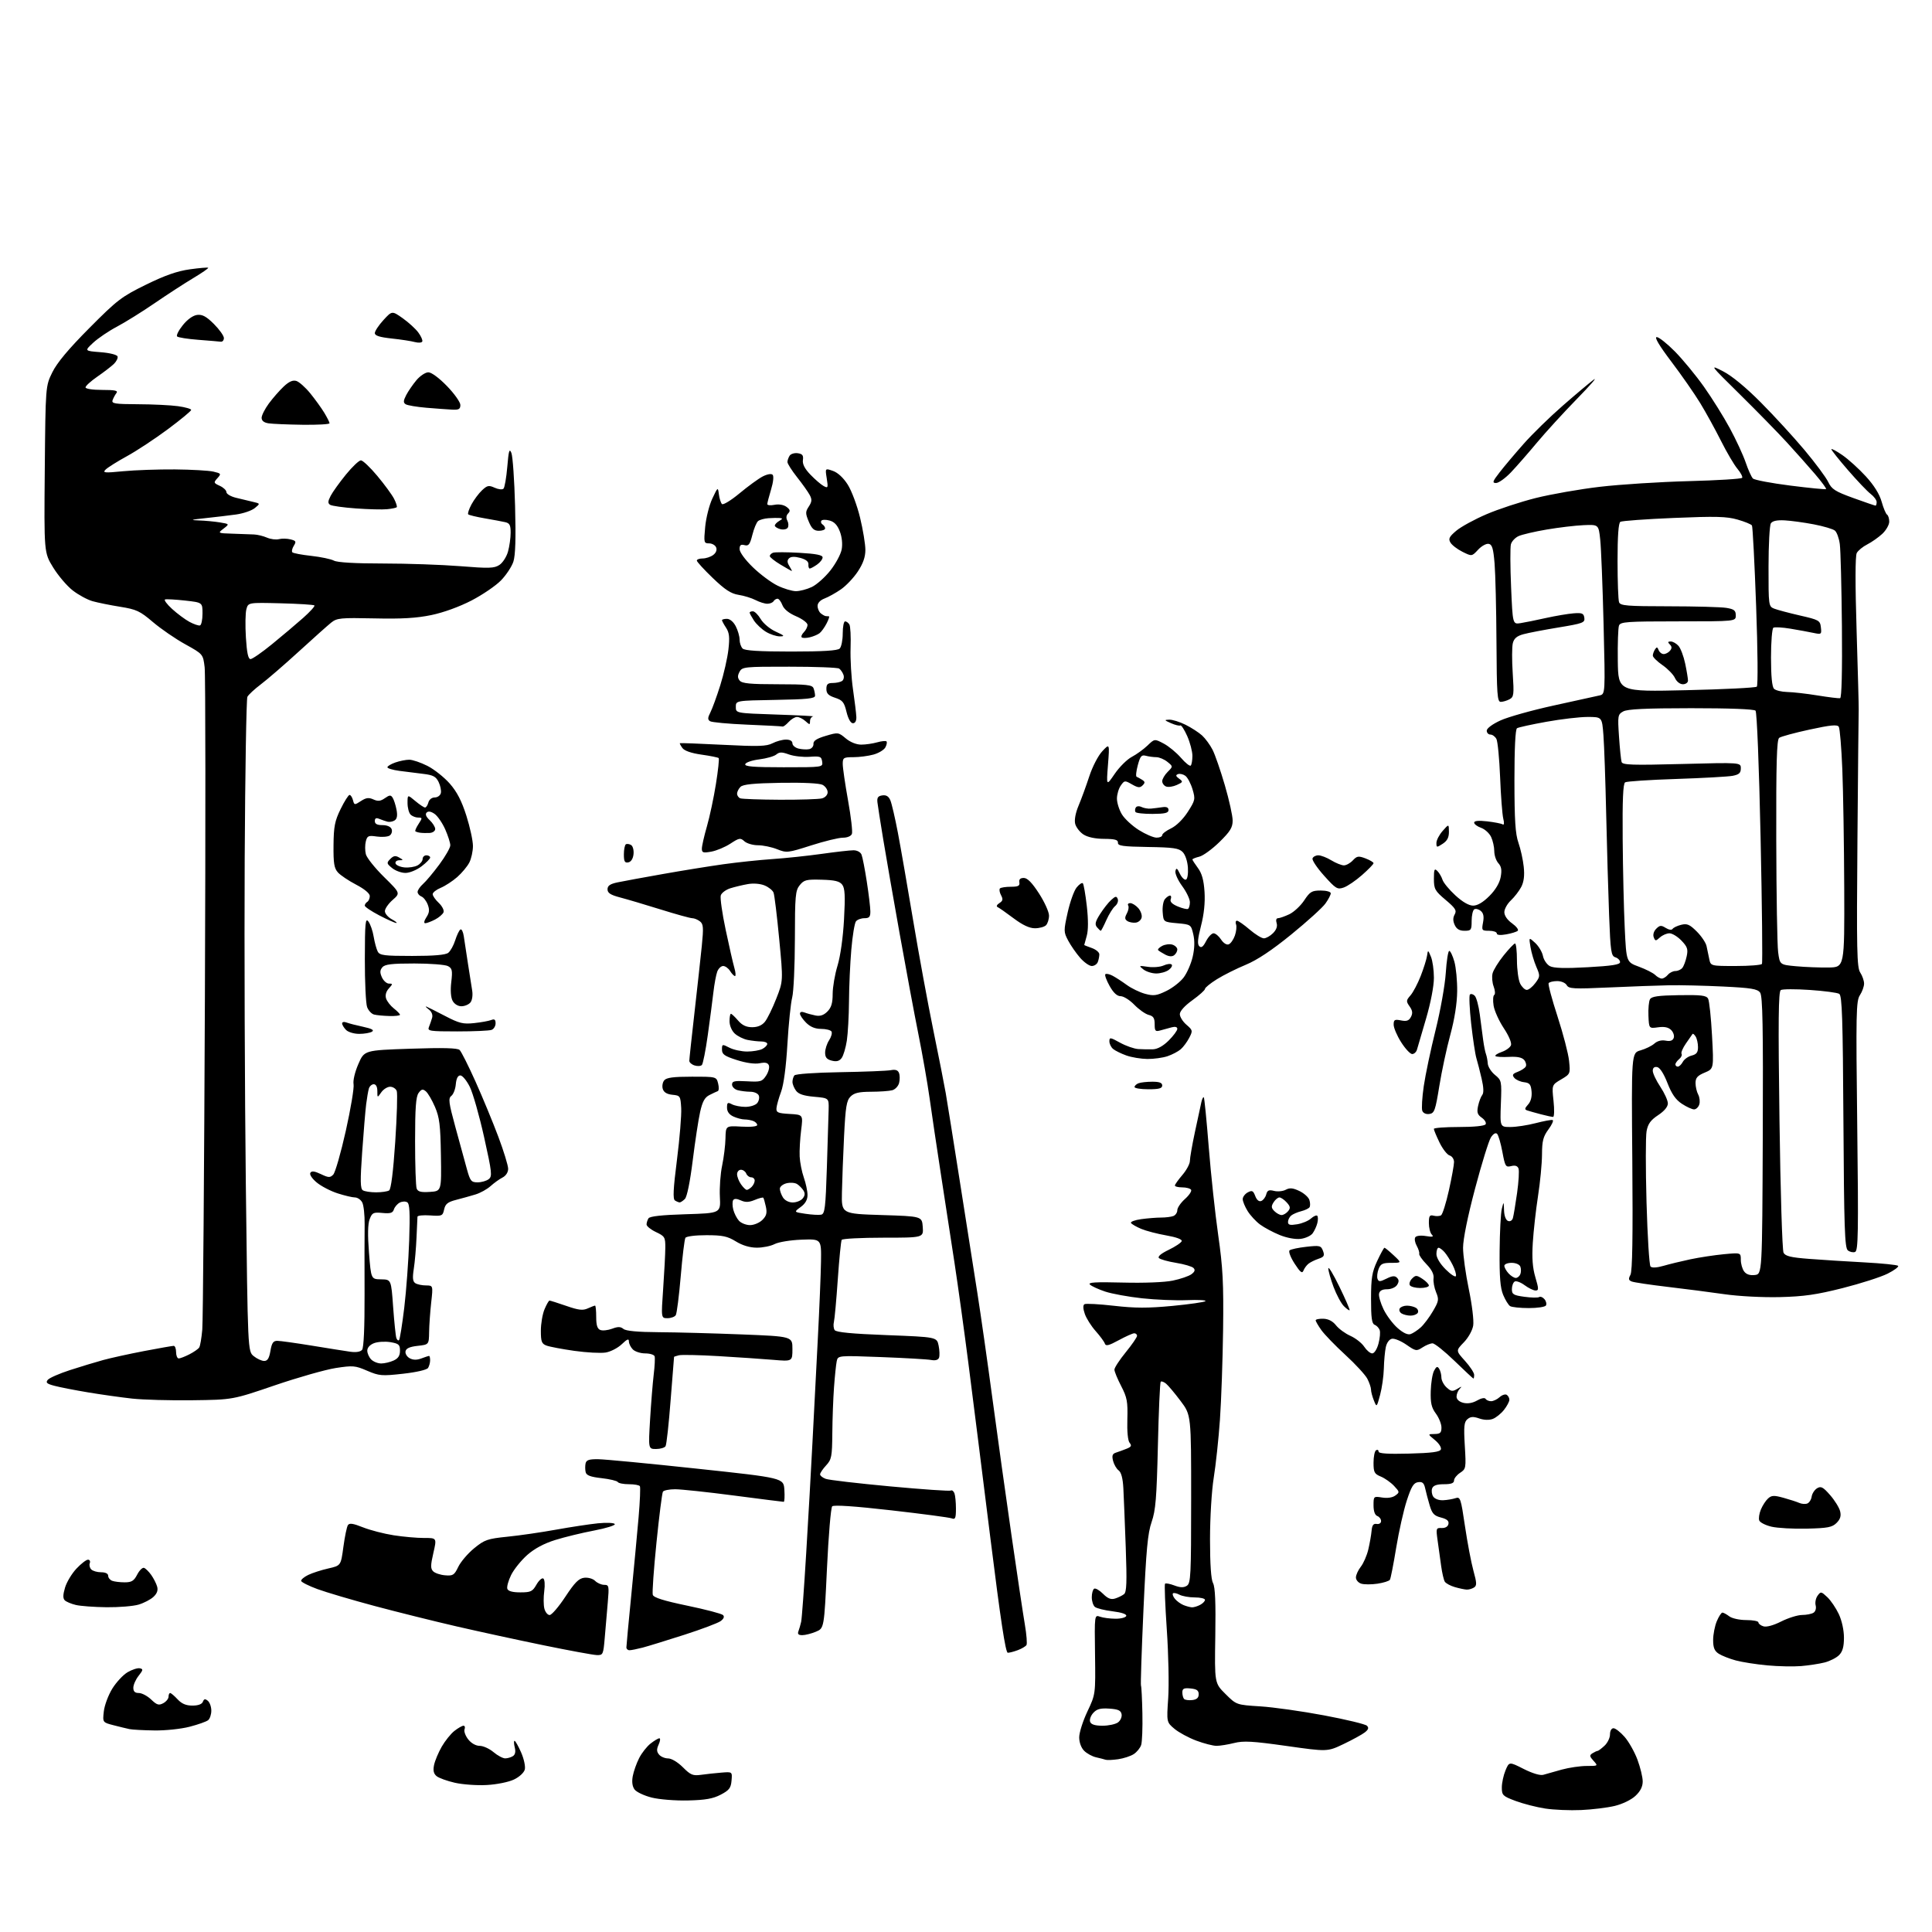 <?xml version="1.0" encoding="UTF-8" standalone="no"?>
<svg 
  version="1.1" 
  xmlns="http://www.w3.org/2000/svg" 
  xmlns:xlink="http://www.w3.org/1999/xlink" 
  xmlns:svg="http://www.w3.org/2000/svg"
  xmlns:rdf="http://www.w3.org/1999/02/22-rdf-syntax-ns#"
  xmlns:cc="http://creativecommons.org/ns#"
  xmlns:dc="http://purl.org/dc/elements/1.1/"
  viewBox="0 0 768 768"
  width="768"
  height="768"
>
<style>svg {background-color: white; }</style>"
<path stroke="none" fill="black" fill-rule="evenodd" d="M628.50,719.52C624.10,719.72 617.68,719.45 614.23,718.92C610.78,718.39 605.49,717.03 602.48,715.91C597.36,713.99 597.00,713.64 597.00,710.55C597.00,708.73 597.66,705.67 598.46,703.76C599.92,700.27 599.92,700.27 605.70,703.19C609.23,704.97 612.27,705.87 613.50,705.51C614.60,705.18 617.88,704.25 620.80,703.45C623.71,702.65 628.17,702.00 630.70,702.00C635.29,702.00 635.30,701.99 633.44,699.94C631.85,698.18 631.79,697.74 633.04,696.95C633.84,696.45 634.75,696.02 635.06,696.02C635.37,696.01 636.61,695.08 637.81,693.96C639.02,692.84 640.00,690.81 640.00,689.46C640.00,688.02 640.58,687.00 641.40,687.00C642.16,687.00 644.14,688.54 645.79,690.42C647.44,692.30 649.74,696.36 650.90,699.46C652.05,702.55 653.00,706.45 653.00,708.14C653.00,710.22 652.08,712.06 650.10,713.90C648.43,715.46 644.94,717.15 641.85,717.89C638.91,718.59 632.90,719.33 628.50,719.52zM273.50,715.71C268.49,715.83 262.09,715.32 259.06,714.56C256.07,713.81 253.01,712.37 252.25,711.35C251.36,710.14 251.11,708.30 251.53,706.05C251.88,704.15 253.02,700.93 254.06,698.89C255.09,696.85 257.14,694.25 258.61,693.09C260.07,691.94 261.65,691.00 262.11,691.00C262.58,691.00 262.45,692.11 261.83,693.47C260.97,695.36 261.00,696.30 261.98,697.47C262.67,698.31 264.30,699.00 265.59,699.00C266.94,699.00 269.43,700.49 271.45,702.51C274.54,705.60 275.42,705.97 278.73,705.51C280.80,705.22 284.44,704.83 286.80,704.64C291.10,704.29 291.10,704.29 290.80,707.80C290.55,710.76 289.87,711.65 286.50,713.41C283.44,715.01 280.39,715.55 273.50,715.71zM193.52,709.57C189.66,709.79 183.95,709.38 180.84,708.68C177.73,707.97 174.45,706.79 173.55,706.04C172.37,705.06 172.09,703.82 172.55,701.59C172.91,699.89 174.28,696.62 175.60,694.32C176.92,692.03 179.18,689.21 180.63,688.07C182.08,686.93 183.71,686.00 184.24,686.00C184.78,686.00 184.97,686.65 184.66,687.44C184.36,688.23 185.02,690.03 186.13,691.44C187.34,692.98 189.15,694.00 190.68,694.00C192.07,694.00 194.55,695.12 196.18,696.50C197.82,697.88 199.91,698.99 200.83,698.98C201.75,698.98 203.12,698.57 203.89,698.09C204.80,697.51 205.05,696.33 204.62,694.61C204.26,693.17 204.22,692.00 204.54,692.00C204.85,692.00 206.03,694.06 207.14,696.59C208.26,699.11 208.92,702.17 208.62,703.39C208.30,704.66 206.47,706.36 204.30,707.39C202.20,708.40 197.43,709.36 193.52,709.57zM444.48,699.32C442.29,699.63 440.05,699.73 439.50,699.53C438.95,699.34 437.25,698.90 435.72,698.56C434.20,698.22 432.06,697.06 430.97,695.97C429.79,694.79 429.00,692.65 429.00,690.61C429.00,688.75 430.46,684.14 432.25,680.36C435.50,673.50 435.50,673.50 435.29,657.69C435.07,641.89 435.07,641.89 437.29,642.67C438.50,643.10 441.26,643.46 443.41,643.47C445.56,643.49 447.49,642.99 447.70,642.37C447.94,641.67 445.91,640.97 442.29,640.52C439.11,640.13 435.94,639.35 435.25,638.78C434.56,638.22 434.00,636.49 434.00,634.94C434.00,633.39 434.42,631.86 434.94,631.54C435.45,631.22 437.03,632.12 438.45,633.54C440.36,635.45 441.62,635.95 443.27,635.44C444.49,635.06 446.09,634.28 446.82,633.70C447.86,632.87 448.00,628.99 447.50,615.07C447.15,605.41 446.72,594.83 446.55,591.57C446.34,587.66 445.71,585.26 444.68,584.51C443.83,583.89 442.83,582.17 442.46,580.70C441.94,578.61 442.20,577.89 443.64,577.43C444.66,577.10 446.56,576.41 447.85,575.89C449.71,575.15 449.96,574.66 449.05,573.56C448.34,572.71 447.99,569.08 448.14,564.17C448.34,557.18 448.04,555.53 445.69,550.99C444.21,548.15 443.00,545.20 443.00,544.45C443.00,543.69 445.02,540.59 447.50,537.55C449.98,534.51 452.00,531.57 452.00,531.01C452.00,530.46 451.50,530.00 450.89,530.00C450.27,530.00 447.50,531.24 444.72,532.75C440.77,534.90 439.57,535.20 439.20,534.11C438.95,533.34 437.29,531.09 435.53,529.11C433.76,527.12 431.82,524.05 431.22,522.27C430.51,520.21 430.47,518.83 431.09,518.44C431.63,518.11 436.91,518.39 442.83,519.07C451.22,520.03 456.34,520.04 466.03,519.12C472.87,518.47 478.79,517.61 479.19,517.22C479.58,516.82 476.28,516.65 471.84,516.83C467.40,517.01 459.35,516.68 453.96,516.09C448.56,515.50 441.97,514.30 439.32,513.42C436.67,512.54 433.95,511.29 433.27,510.64C432.33,509.75 435.40,509.56 446.35,509.84C454.79,510.06 462.93,509.74 466.20,509.06C469.24,508.43 472.58,507.29 473.62,506.52C474.96,505.53 475.19,504.82 474.43,504.04C473.84,503.44 470.72,502.52 467.50,502.00C464.28,501.48 461.22,500.62 460.70,500.10C460.10,499.50 461.54,498.29 464.58,496.83C467.23,495.55 469.56,493.99 469.75,493.36C469.96,492.66 467.59,491.79 463.64,491.10C460.08,490.48 455.59,489.31 453.66,488.50C451.72,487.69 449.89,486.63 449.59,486.15C449.29,485.66 451.12,484.98 453.66,484.63C456.20,484.28 459.75,484.00 461.56,484.00C463.36,484.00 465.55,483.73 466.42,483.39C467.29,483.06 468.00,482.01 468.00,481.06C468.00,480.11 469.37,478.11 471.03,476.63C472.70,475.14 473.80,473.49 473.48,472.96C473.15,472.43 471.56,472.00 469.94,472.00C468.32,472.00 467.02,471.66 467.04,471.25C467.06,470.84 468.41,468.94 470.04,467.04C471.67,465.13 473.00,462.64 473.00,461.49C473.00,460.34 473.90,455.15 475.01,449.95C476.11,444.75 477.26,439.43 477.56,438.13C477.85,436.83 478.29,435.96 478.53,436.19C478.77,436.43 479.65,445.37 480.50,456.06C481.35,466.75 483.04,482.48 484.26,491.00C486.11,503.98 486.43,510.07 486.20,528.50C486.04,540.60 485.48,556.76 484.94,564.41C484.40,572.06 483.29,582.41 482.48,587.41C481.65,592.57 481.01,603.12 481.00,611.82C481.00,621.86 481.41,627.88 482.20,629.32C483.05,630.86 483.31,637.04 483.10,650.28C482.80,669.07 482.80,669.07 487.15,673.39C491.50,677.71 491.50,677.71 501.00,678.31C506.23,678.64 517.65,680.25 526.39,681.90C535.13,683.54 542.78,685.39 543.39,686.01C544.21,686.84 543.97,687.54 542.50,688.68C541.40,689.53 537.61,691.60 534.08,693.29C527.66,696.35 527.66,696.35 511.38,694.04C497.95,692.14 494.30,691.94 490.60,692.87C488.13,693.49 484.98,694.00 483.59,694.00C482.21,694.00 478.58,693.07 475.52,691.92C472.47,690.78 468.56,688.66 466.85,687.22C463.73,684.59 463.73,684.59 464.38,675.05C464.74,669.80 464.49,657.52 463.82,647.78C463.16,638.03 462.84,629.83 463.12,629.55C463.40,629.26 465.08,629.58 466.84,630.25C469.18,631.13 470.52,631.16 471.78,630.37C473.35,629.37 473.50,626.41 473.50,595.89C473.51,562.50 473.51,562.50 469.31,556.92C467.01,553.85 464.40,550.75 463.53,550.03C462.66,549.31 461.70,548.96 461.40,549.26C461.10,549.57 460.59,560.99 460.28,574.66C459.79,595.51 459.39,600.38 457.79,605.00C456.23,609.47 455.63,616.00 454.54,640.00C453.81,656.23 453.36,669.76 453.56,670.08C453.75,670.40 454.00,675.35 454.12,681.08C454.24,686.81 454.02,692.47 453.63,693.66C453.24,694.85 451.92,696.48 450.69,697.28C449.46,698.09 446.67,699.00 444.48,699.32zM61.36,687.88C57.04,687.82 52.60,687.58 51.50,687.35C50.40,687.12 47.54,686.43 45.14,685.81C40.78,684.68 40.78,684.68 41.27,680.30C41.54,677.89 43.06,673.82 44.64,671.26C46.23,668.69 48.97,665.75 50.74,664.72C52.51,663.69 54.68,662.99 55.57,663.17C56.98,663.46 56.92,663.84 55.10,666.16C53.94,667.62 53.00,669.76 53.00,670.91C53.00,672.40 53.63,673.00 55.20,673.00C56.40,673.00 58.61,674.17 60.09,675.59C62.37,677.77 63.13,678.00 64.90,677.05C66.05,676.44 67.00,675.27 67.00,674.46C67.00,673.66 67.29,673.00 67.64,673.00C67.98,673.00 69.31,674.12 70.59,675.50C72.23,677.27 73.95,678.00 76.48,678.00C78.77,678.00 80.27,677.45 80.65,676.47C81.10,675.30 81.55,675.21 82.62,676.10C83.38,676.73 84.00,678.48 84.00,680.00C84.00,681.52 83.44,683.22 82.75,683.79C82.06,684.36 78.74,685.54 75.36,686.41C71.97,687.29 65.69,687.95 61.36,687.88zM438.28,686.00C440.66,686.00 443.43,685.41 444.42,684.68C445.41,683.96 446.05,682.50 445.85,681.43C445.56,679.92 444.50,679.44 440.94,679.20C437.41,678.97 435.99,679.36 434.58,680.92C433.58,682.02 433.02,683.62 433.35,684.46C433.75,685.52 435.30,686.00 438.28,686.00zM473.96,675.80C475.73,675.59 476.50,674.90 476.50,673.50C476.50,671.97 475.73,671.43 473.25,671.19C470.62,670.93 470.00,671.23 470.00,672.77C470.00,673.81 470.32,674.99 470.71,675.38C471.10,675.77 472.57,675.96 473.96,675.80zM716.00,662.29C712.98,662.54 706.90,662.42 702.50,662.01C698.10,661.60 692.48,660.72 690.00,660.05C687.52,659.38 684.49,658.19 683.25,657.40C681.53,656.29 681.00,655.01 681.00,651.94C681.00,649.74 681.65,646.38 682.45,644.47C683.25,642.56 684.26,641.01 684.70,641.03C685.14,641.05 686.37,641.72 687.44,642.53C688.52,643.35 691.51,644.00 694.19,644.00C696.84,644.00 699.00,644.42 699.00,644.93C699.00,645.45 699.89,646.15 700.98,646.49C702.19,646.88 704.96,646.12 708.06,644.56C710.87,643.15 714.59,641.99 716.33,641.98C718.07,641.98 720.13,641.57 720.89,641.09C721.70,640.58 722.06,639.33 721.75,638.15C721.45,637.02 721.80,635.28 722.53,634.30C723.77,632.59 723.97,632.62 726.37,634.88C727.76,636.18 729.82,639.22 730.95,641.62C732.16,644.20 733.00,648.02 733.00,650.99C733.00,654.62 732.46,656.54 731.05,657.95C729.98,659.02 727.39,660.33 725.30,660.86C723.21,661.39 719.02,662.03 716.00,662.29zM237.15,657.91C235.69,657.85 226.18,656.10 216.00,654.01C205.82,651.92 190.30,648.55 181.50,646.52C172.70,644.49 158.07,640.85 149.00,638.43C139.93,636.00 129.66,632.97 126.19,631.69C122.71,630.41 119.80,628.94 119.71,628.43C119.63,627.92 120.89,626.85 122.53,626.06C124.16,625.27 127.75,624.11 130.50,623.49C135.50,622.36 135.50,622.36 136.50,614.93C137.05,610.84 137.86,606.95 138.29,606.28C138.89,605.35 140.32,605.56 144.29,607.14C147.16,608.28 152.65,609.70 156.50,610.30C160.35,610.90 165.78,611.38 168.58,611.37C173.65,611.35 173.65,611.35 172.27,617.33C171.13,622.26 171.12,623.55 172.19,624.62C172.91,625.34 175.06,626.06 176.96,626.21C180.07,626.47 180.60,626.13 182.17,622.85C183.14,620.84 185.97,617.52 188.47,615.47C192.63,612.07 193.75,611.68 201.76,610.86C206.56,610.38 215.22,609.12 221.00,608.07C226.78,607.03 234.27,605.89 237.67,605.54C241.06,605.20 244.08,605.33 244.39,605.83C244.70,606.33 241.03,607.48 236.23,608.40C231.43,609.31 224.46,611.00 220.75,612.16C216.30,613.54 212.49,615.57 209.61,618.11C207.20,620.24 204.30,623.83 203.18,626.09C202.06,628.36 201.39,630.84 201.68,631.61C202.03,632.52 203.81,633.00 206.86,632.99C210.99,632.99 211.69,632.65 213.24,629.93C214.20,628.25 215.42,627.14 215.97,627.48C216.52,627.82 216.69,629.98 216.35,632.47C216.02,634.88 216.04,638.02 216.39,639.43C216.75,640.84 217.69,642.00 218.49,642.00C219.29,642.00 222.09,638.74 224.72,634.75C228.49,629.04 230.08,627.43 232.25,627.18C233.80,627.01 235.70,627.55 236.58,628.43C237.44,629.29 239.06,630.00 240.17,630.00C242.08,630.00 242.17,630.43 241.60,637.00C241.27,640.85 240.73,647.15 240.40,651.00C239.82,657.79 239.72,658.00 237.15,657.91zM400.62,657.00C399.72,657.00 397.77,644.12 393.67,611.25C390.54,586.09 386.63,554.96 384.97,542.07C383.32,529.19 380.83,511.19 379.44,502.07C378.04,492.96 375.59,476.95 373.98,466.50C372.37,456.05 370.37,442.58 369.53,436.56C368.69,430.55 366.68,419.08 365.07,411.06C363.46,403.05 360.10,385.02 357.60,371.00C355.09,356.98 352.16,340.10 351.07,333.50C349.98,326.90 348.96,320.38 348.80,319.00C348.57,317.06 349.00,316.43 350.74,316.18C352.31,315.96 353.27,316.55 353.95,318.18C354.48,319.46 355.82,325.23 356.92,331.00C358.02,336.77 360.75,352.47 362.99,365.87C365.23,379.28 368.83,398.85 370.98,409.37C373.14,419.89 375.37,431.20 375.94,434.50C376.51,437.80 379.03,453.55 381.53,469.50C384.03,485.45 387.18,505.48 388.52,514.00C389.86,522.52 392.56,541.42 394.51,556.00C396.46,570.58 399.88,595.10 402.11,610.50C404.33,625.90 406.71,641.76 407.39,645.74C408.07,649.73 408.36,653.41 408.04,653.93C407.72,654.45 406.20,655.35 404.66,655.94C403.13,656.52 401.31,657.00 400.62,657.00zM250.25,655.99C249.56,656.00 249.00,655.49 249.00,654.87C249.00,654.25 249.87,644.91 250.94,634.12C252.00,623.33 253.32,609.34 253.86,603.03C254.40,596.72 254.63,591.21 254.36,590.78C254.10,590.35 252.14,590.00 250.00,590.00C247.86,590.00 245.88,589.61 245.58,589.13C245.29,588.65 242.38,587.96 239.13,587.59C234.73,587.10 233.11,586.49 232.81,585.21C232.58,584.27 232.57,582.71 232.77,581.75C233.07,580.38 234.15,580.01 237.82,580.06C240.40,580.09 258.02,581.77 277.00,583.81C311.50,587.50 311.50,587.50 311.80,592.25C311.97,594.86 311.85,597.00 311.54,597.00C311.22,597.00 302.34,595.88 291.80,594.50C281.27,593.12 270.73,592.00 268.38,592.00C266.04,592.00 263.85,592.44 263.52,592.97C263.19,593.51 262.03,602.60 260.96,613.18C259.88,623.76 259.22,633.11 259.49,633.97C259.84,635.07 263.84,636.33 273.21,638.28C280.48,639.79 286.87,641.47 287.41,642.01C288.05,642.65 287.72,643.49 286.45,644.42C285.38,645.20 278.88,647.65 272.00,649.86C265.12,652.07 257.70,654.36 255.50,654.94C253.30,655.51 250.94,655.99 250.25,655.99zM318.93,650.00C317.38,650.00 316.96,649.56 317.40,648.41C317.73,647.53 318.22,645.84 318.48,644.66C318.74,643.47 319.64,631.25 320.47,617.50C321.31,603.75 322.43,583.95 322.96,573.50C323.50,563.05 324.45,544.60 325.08,532.50C325.71,520.40 326.29,506.45 326.36,501.50C326.50,492.50 326.50,492.50 318.62,492.79C314.24,492.95 309.49,493.73 307.92,494.54C306.37,495.34 303.16,495.99 300.80,495.97C298.02,495.95 295.08,495.07 292.50,493.47C289.16,491.42 287.23,491.01 280.81,491.01C276.46,491.00 272.83,491.46 272.46,492.06C272.10,492.64 271.26,499.52 270.60,507.35C269.93,515.17 269.05,522.12 268.63,522.79C268.22,523.45 266.74,524.00 265.34,524.00C262.80,524.00 262.80,524.00 263.62,512.25C264.07,505.79 264.46,498.48 264.47,496.02C264.50,491.81 264.27,491.42 260.75,489.76C258.69,488.78 257.01,487.43 257.02,486.74C257.02,486.06 257.37,484.96 257.79,484.30C258.31,483.49 263.15,482.96 272.53,482.68C286.50,482.26 286.50,482.26 286.16,475.71C285.98,472.10 286.38,466.53 287.06,463.33C287.73,460.12 288.34,455.25 288.39,452.50C288.50,447.50 288.50,447.50 294.75,447.85C298.46,448.06 301.00,447.80 301.00,447.21C301.00,446.66 300.29,445.94 299.42,445.61C298.55,445.27 296.99,445.00 295.97,445.00C294.94,445.00 292.95,444.48 291.55,443.84C289.86,443.07 289.00,441.88 289.00,440.30C289.00,438.27 289.27,438.08 290.93,438.96C292.00,439.53 294.42,440.00 296.31,440.00C298.21,440.00 300.31,439.33 300.99,438.51C301.67,437.69 301.96,436.34 301.64,435.51C301.32,434.67 299.83,433.99 298.28,433.99C296.75,433.98 294.49,433.70 293.25,433.37C292.01,433.04 291.00,432.03 291.00,431.13C291.00,429.77 291.97,429.55 296.92,429.83C302.36,430.14 302.98,429.96 304.53,427.59C305.46,426.18 305.96,424.34 305.65,423.53C305.23,422.44 304.22,422.21 301.96,422.66C300.03,423.04 296.57,422.56 292.92,421.39C287.98,419.81 287.00,419.12 287.00,417.22C287.00,415.03 287.10,415.00 289.95,416.47C291.57,417.31 294.75,418.00 297.02,418.00C299.28,418.00 302.00,417.53 303.07,416.96C304.13,416.40 305.00,415.50 305.00,414.96C305.00,414.43 303.93,414.00 302.62,414.00C301.32,414.00 298.87,413.72 297.19,413.39C295.51,413.05 293.21,411.91 292.07,410.85C290.88,409.74 290.00,407.67 290.00,405.96C290.00,404.33 290.25,403.00 290.55,403.00C290.85,403.00 292.13,404.20 293.39,405.67C295.02,407.56 296.65,408.33 299.00,408.33C301.19,408.33 302.91,407.60 304.07,406.16C305.04,404.97 307.07,400.83 308.58,396.97C311.34,389.95 311.34,389.95 309.74,373.22C308.87,364.03 307.86,355.75 307.50,354.84C307.15,353.93 305.55,352.64 303.94,351.98C302.23,351.27 299.49,351.04 297.27,351.44C295.19,351.80 292.06,352.56 290.30,353.11C288.54,353.67 286.84,354.94 286.52,355.93C286.21,356.92 287.08,363.08 288.47,369.62C289.85,376.15 291.40,382.96 291.92,384.75C292.44,386.54 292.55,388.00 292.17,388.00C291.79,388.00 290.92,387.10 290.23,386.00C289.55,384.90 288.30,384.00 287.47,384.00C286.63,384.00 285.57,385.01 285.11,386.25C284.65,387.49 283.96,391.20 283.58,394.50C283.20,397.80 282.20,405.45 281.35,411.50C280.51,417.55 279.45,422.88 279.01,423.35C278.56,423.82 277.26,423.90 276.10,423.53C274.95,423.17 274.00,422.33 274.01,421.68C274.01,421.03 274.94,412.40 276.07,402.50C277.20,392.60 278.50,380.68 278.98,376.00C279.71,368.70 279.61,367.32 278.23,366.25C277.34,365.56 275.97,365.00 275.18,365.00C274.40,365.00 268.74,363.44 262.63,361.53C256.51,359.62 249.25,357.47 246.50,356.75C242.69,355.75 241.50,354.98 241.50,353.51C241.50,352.08 242.51,351.38 245.50,350.75C247.70,350.29 255.80,348.80 263.50,347.44C271.20,346.07 282.00,344.33 287.50,343.56C293.00,342.79 301.77,341.86 307.00,341.50C312.23,341.15 321.06,340.21 326.63,339.43C332.20,338.64 337.89,338.00 339.27,338.00C340.73,338.00 342.08,338.73 342.48,339.75C342.87,340.71 343.81,345.55 344.57,350.50C345.34,355.45 345.97,360.74 345.98,362.25C346.00,364.48 345.55,365.00 343.62,365.00C342.31,365.00 340.80,365.56 340.26,366.25C339.71,366.94 338.88,372.00 338.41,377.50C337.94,383.00 337.52,392.23 337.49,398.00C337.45,403.77 337.06,410.83 336.63,413.67C336.19,416.52 335.27,419.62 334.57,420.57C333.66,421.81 332.57,422.11 330.66,421.63C328.66,421.13 328.00,420.33 328.00,418.45C328.00,417.06 328.71,414.84 329.59,413.51C330.46,412.18 330.88,410.62 330.53,410.04C330.17,409.47 328.31,409.00 326.40,409.00C324.03,409.00 322.12,408.21 320.45,406.55C319.10,405.20 318.00,403.57 318.00,402.94C318.00,402.25 318.70,402.06 319.75,402.46C320.71,402.84 322.69,403.38 324.15,403.67C326.01,404.05 327.42,403.58 328.90,402.10C330.46,400.54 331.00,398.75 331.00,395.11C331.00,392.41 331.87,387.35 332.93,383.86C334.08,380.06 335.12,372.67 335.51,365.50C336.03,356.11 335.87,353.11 334.81,351.69C333.76,350.30 331.88,349.84 326.63,349.70C320.56,349.53 319.61,349.76 317.91,351.86C316.18,354.00 316.00,356.04 315.98,373.36C315.96,383.89 315.48,394.30 314.91,396.50C314.34,398.70 313.48,407.03 313.01,415.00C312.48,424.13 311.54,431.17 310.49,434.00C309.57,436.48 308.75,439.40 308.66,440.50C308.52,442.24 309.20,442.54 313.87,442.81C319.25,443.11 319.25,443.11 318.46,449.31C318.03,452.71 317.77,457.41 317.88,459.73C317.99,462.06 318.74,465.83 319.54,468.11C320.34,470.39 321.00,473.51 321.00,475.04C321.00,476.93 320.12,478.48 318.27,479.82C315.54,481.81 315.54,481.81 320.15,482.50C322.69,482.88 325.52,483.04 326.43,482.85C327.89,482.54 328.18,480.18 328.70,464.00C329.03,453.82 329.34,443.48 329.40,441.00C329.50,436.50 329.50,436.50 323.66,435.98C319.46,435.61 317.41,434.92 316.41,433.54C315.63,432.48 315.01,430.92 315.02,430.06C315.02,429.20 315.36,428.05 315.77,427.50C316.19,426.92 323.84,426.38 334.00,426.21C343.62,426.05 352.68,425.69 354.12,425.41C355.96,425.05 356.93,425.39 357.37,426.53C357.72,427.42 357.74,429.21 357.41,430.48C357.09,431.76 355.86,433.07 354.67,433.39C353.47,433.71 349.69,433.98 346.25,433.99C341.47,434.00 339.56,434.44 338.11,435.89C336.51,437.49 336.11,439.96 335.53,451.64C335.16,459.26 334.77,469.32 334.68,474.00C334.50,482.50 334.50,482.50 350.50,483.00C366.50,483.50 366.50,483.50 366.81,487.75C367.11,492.00 367.11,492.00 351.12,492.00C342.32,492.00 334.88,492.39 334.59,492.86C334.30,493.33 333.60,500.42 333.03,508.61C332.47,516.80 331.77,524.40 331.49,525.50C331.21,526.60 331.34,528.06 331.79,528.73C332.35,529.60 338.56,530.20 352.51,530.73C372.42,531.50 372.42,531.50 373.12,534.91C373.50,536.79 373.57,538.95 373.28,539.71C372.94,540.61 371.81,540.93 370.12,540.61C368.68,540.34 359.76,539.82 350.29,539.46C333.09,538.81 333.09,538.81 332.60,541.15C332.33,542.44 331.85,547.10 331.53,551.50C331.21,555.90 330.90,564.10 330.86,569.73C330.78,579.06 330.56,580.18 328.38,582.53C327.07,583.95 326.00,585.54 326.00,586.08C326.00,586.61 327.01,587.42 328.25,587.87C329.49,588.33 341.00,589.67 353.83,590.86C366.66,592.05 377.52,592.80 377.97,592.52C378.42,592.24 379.06,592.72 379.40,593.59C379.73,594.45 380.00,597.20 380.00,599.69C380.00,603.52 379.74,604.12 378.31,603.57C377.39,603.21 366.54,601.77 354.20,600.37C339.74,598.72 331.44,598.16 330.81,598.79C330.28,599.32 329.34,610.44 328.73,623.51C327.61,647.27 327.61,647.27 324.34,648.63C322.54,649.38 320.10,650.00 318.93,650.00zM42.38,638.90C37.50,638.84 32.00,638.44 30.16,638.00C28.32,637.57 26.33,636.73 25.74,636.14C24.97,635.37 25.01,633.92 25.86,631.07C26.52,628.88 28.56,625.49 30.40,623.54C32.23,621.59 34.29,620.00 34.98,620.00C35.66,620.00 35.98,620.62 35.69,621.38C35.39,622.14 35.66,623.26 36.28,623.88C36.90,624.50 38.66,625.00 40.20,625.00C41.93,625.00 43.00,625.53 43.00,626.39C43.00,627.16 43.71,628.06 44.58,628.39C45.45,628.73 47.69,629.00 49.56,629.00C52.33,629.00 53.24,628.44 54.53,625.94C55.40,624.25 56.63,623.04 57.25,623.25C57.87,623.46 59.16,624.72 60.11,626.06C61.06,627.40 62.12,629.48 62.46,630.67C62.89,632.16 62.43,633.45 61.01,634.77C59.88,635.83 57.22,637.22 55.11,637.85C53.00,638.48 47.27,638.95 42.38,638.90zM473.82,638.94C474.54,638.97 476.00,638.53 477.07,637.96C478.13,637.40 479.00,636.50 479.00,635.96C479.00,635.43 477.17,635.00 474.93,635.00C472.70,635.00 469.96,634.51 468.85,633.92C467.74,633.32 466.58,633.09 466.27,633.39C465.97,633.70 466.33,634.69 467.07,635.59C467.82,636.49 469.35,637.59 470.47,638.05C471.58,638.50 473.09,638.90 473.82,638.94zM583.00,631.89C582.17,631.85 580.06,631.40 578.30,630.89C576.54,630.38 574.75,629.41 574.33,628.73C573.91,628.06 573.26,625.25 572.88,622.50C572.51,619.75 571.88,615.21 571.48,612.41C570.79,607.51 570.85,607.32 573.10,607.41C574.55,607.46 575.57,606.85 575.78,605.80C576.03,604.58 575.18,603.85 572.81,603.24C570.09,602.54 569.29,601.69 568.33,598.45C567.68,596.28 566.88,593.23 566.54,591.69C566.06,589.49 565.44,588.94 563.71,589.19C561.94,589.44 561.05,590.89 559.22,596.50C557.96,600.35 556.07,608.81 555.00,615.29C553.94,621.77 552.82,627.48 552.51,627.98C552.20,628.48 549.98,629.18 547.58,629.54C545.17,629.90 542.25,629.90 541.10,629.53C539.94,629.16 539.00,628.06 539.00,627.07C539.00,626.08 539.88,624.16 540.94,622.80C542.01,621.44 543.36,618.34 543.93,615.91C544.50,613.49 545.08,610.15 545.23,608.50C545.43,606.27 545.95,605.58 547.25,605.79C548.24,605.96 549.00,605.46 549.00,604.65C549.00,603.86 548.33,602.95 547.50,602.64C546.54,602.27 546.00,600.73 546.00,598.40C546.00,594.79 546.05,594.75 549.41,595.29C551.51,595.63 553.54,595.33 554.66,594.50C556.42,593.22 556.40,593.06 554.15,590.66C552.86,589.29 550.50,587.62 548.90,586.96C546.33,585.90 546.00,585.26 546.00,581.44C546.00,579.06 546.45,576.84 547.00,576.50C547.55,576.16 548.00,576.39 548.00,577.01C548.00,577.81 551.59,578.05 560.13,577.83C569.17,577.59 572.38,577.17 572.77,576.16C573.06,575.41 571.99,573.74 570.39,572.44C567.50,570.07 567.50,570.07 570.25,570.04C572.52,570.01 573.00,569.56 573.00,567.46C573.00,566.06 572.00,563.57 570.79,561.93C569.02,559.54 568.61,557.72 568.74,552.99C568.83,549.72 569.42,546.08 570.06,544.89C570.98,543.17 571.39,543.01 572.09,544.11C572.57,544.88 572.98,546.44 572.98,547.60C572.99,548.75 573.93,550.53 575.06,551.55C576.83,553.16 577.41,553.23 579.31,552.09C581.11,551.00 581.28,551.00 580.25,552.08C579.56,552.81 579.00,554.20 579.00,555.18C579.00,556.28 580.03,557.22 581.69,557.64C583.43,558.07 585.38,557.74 587.17,556.72C588.78,555.79 590.20,555.52 590.54,556.06C590.86,556.58 591.84,557.00 592.73,557.00C593.62,557.00 595.14,556.28 596.11,555.40C597.08,554.52 598.35,554.10 598.94,554.46C599.52,554.82 600.00,555.71 600.00,556.42C600.00,557.14 599.04,558.95 597.87,560.44C596.70,561.93 594.69,563.55 593.41,564.04C591.96,564.58 589.91,564.52 588.02,563.86C585.67,563.04 584.58,563.10 583.35,564.13C582.00,565.25 581.82,566.97 582.28,574.67C582.82,583.59 582.76,583.93 580.42,585.46C579.09,586.33 578.00,587.71 578.00,588.52C578.00,589.58 576.86,590.00 573.97,590.00C571.16,590.00 569.75,590.50 569.31,591.64C568.96,592.54 569.15,594.00 569.71,594.89C570.31,595.82 571.95,596.44 573.62,596.37C575.21,596.30 577.43,595.93 578.56,595.55C580.49,594.91 580.71,595.54 582.35,606.68C583.31,613.18 584.82,621.13 585.70,624.34C587.08,629.34 587.11,630.32 585.91,631.08C585.13,631.57 583.83,631.94 583.00,631.89zM718.26,607.66C712.89,607.79 706.56,607.44 704.19,606.88C701.82,606.32 699.63,605.21 699.33,604.41C699.02,603.62 699.31,601.65 699.98,600.05C700.64,598.45 701.93,596.47 702.84,595.66C704.25,594.40 705.19,594.36 709.00,595.41C711.48,596.10 714.29,597.01 715.25,597.44C716.21,597.86 717.64,597.97 718.42,597.67C719.20,597.37 719.99,596.13 720.17,594.91C720.35,593.70 721.32,592.21 722.33,591.60C723.87,590.68 724.69,591.11 727.49,594.31C729.32,596.40 731.11,599.29 731.47,600.72C731.94,602.62 731.56,603.88 730.07,605.38C728.32,607.13 726.58,607.46 718.26,607.66zM260.80,576.00C257.72,576.00 257.72,576.00 258.42,564.25C258.81,557.79 259.46,549.75 259.86,546.40C260.27,543.04 260.43,539.78 260.22,539.15C260.01,538.52 258.33,538.00 256.49,538.00C254.65,538.00 252.44,537.29 251.57,536.43C250.71,535.56 250.00,534.13 250.00,533.24C250.00,532.01 249.32,532.28 247.16,534.35C245.59,535.85 242.71,537.34 240.75,537.65C238.79,537.97 233.20,537.67 228.34,536.99C223.48,536.30 218.49,535.36 217.25,534.89C215.32,534.17 215.00,533.32 215.00,528.99C215.00,526.21 215.65,522.38 216.45,520.47C217.25,518.56 218.14,517.00 218.44,517.00C218.75,517.00 221.74,517.95 225.10,519.11C229.99,520.81 231.69,521.01 233.65,520.11C234.99,519.50 236.30,519.00 236.55,519.00C236.80,519.00 237.00,521.04 237.00,523.53C237.00,526.82 237.45,528.24 238.65,528.69C239.55,529.04 241.66,528.81 243.32,528.19C245.64,527.31 246.69,527.33 247.83,528.27C248.82,529.09 253.51,529.52 261.91,529.57C268.83,529.61 283.61,530.01 294.75,530.45C315.00,531.25 315.00,531.25 315.00,536.23C315.00,541.21 315.00,541.21 307.25,540.55C302.99,540.19 293.25,539.53 285.61,539.08C277.97,538.63 270.88,538.48 269.86,538.75C268.84,539.01 267.98,539.29 267.95,539.37C267.92,539.44 267.30,547.21 266.58,556.63C265.86,566.05 264.96,574.26 264.57,574.88C264.19,575.50 262.49,576.00 260.80,576.00zM548.61,554.50C547.26,559.50 547.26,559.50 546.13,556.68C545.51,555.14 545.00,553.20 545.00,552.39C545.00,551.57 544.34,549.63 543.54,548.08C542.74,546.54 538.81,542.26 534.79,538.58C530.78,534.91 526.49,530.47 525.25,528.73C524.01,526.98 523.00,525.24 523.00,524.85C523.00,524.45 524.37,524.17 526.05,524.22C528.05,524.28 529.78,525.18 531.08,526.83C532.17,528.21 534.75,530.11 536.82,531.03C538.89,531.96 541.36,533.90 542.31,535.36C543.27,536.81 544.69,538.00 545.48,538.00C546.31,538.00 547.37,536.34 547.97,534.11C548.55,531.97 548.76,529.53 548.43,528.68C548.11,527.84 547.21,526.91 546.42,526.61C545.33,526.19 545.00,523.82 545.01,516.28C545.02,508.02 545.40,505.68 547.46,501.25C548.81,498.36 550.11,496.00 550.35,496.00C550.59,496.00 552.23,497.35 554.00,499.00C557.21,502.00 557.21,502.00 553.08,502.00C549.60,502.00 548.80,502.39 548.00,504.49C547.48,505.86 547.30,507.61 547.59,508.38C548.05,509.57 548.59,509.55 551.15,508.28C553.41,507.15 554.45,507.05 555.31,507.91C556.15,508.75 556.16,509.52 555.36,510.78C554.74,511.75 553.02,512.50 551.40,512.50C549.45,512.50 548.42,513.07 548.19,514.27C548.00,515.25 548.81,518.04 549.99,520.48C551.17,522.92 553.68,526.27 555.57,527.92C557.80,529.88 559.61,530.72 560.75,530.32C561.71,529.98 563.52,528.78 564.77,527.66C566.01,526.54 568.19,523.65 569.60,521.23C571.95,517.23 572.06,516.56 570.86,513.67C570.14,511.93 569.69,509.44 569.86,508.14C570.07,506.56 569.13,504.69 567.04,502.54C565.31,500.76 564.02,498.90 564.16,498.40C564.31,497.91 563.86,496.48 563.17,495.23C562.47,493.98 562.21,492.47 562.58,491.87C562.98,491.23 564.70,491.01 566.79,491.35C569.48,491.79 570.05,491.65 569.16,490.76C568.52,490.12 568.00,488.06 568.00,486.18C568.00,483.33 568.31,482.85 569.89,483.26C570.93,483.53 572.25,483.46 572.84,483.10C573.42,482.74 574.82,478.30 575.95,473.23C577.08,468.17 578.00,463.07 578.00,461.92C578.00,460.76 577.21,459.59 576.25,459.32C575.29,459.05 573.48,456.73 572.23,454.17C570.99,451.60 569.97,449.16 569.98,448.75C569.99,448.34 574.47,448.00 579.94,448.00C585.98,448.00 590.14,447.58 590.55,446.92C590.92,446.33 590.24,445.16 589.05,444.32C587.30,443.09 587.01,442.21 587.56,439.65C587.93,437.92 588.67,435.95 589.21,435.28C589.87,434.47 589.78,432.27 588.97,428.78C588.30,425.87 587.36,422.21 586.88,420.63C586.41,419.05 585.48,412.87 584.81,406.91C584.15,400.94 583.93,395.74 584.32,395.35C584.71,394.95 585.57,395.17 586.23,395.83C586.89,396.49 587.80,399.84 588.24,403.26C588.69,406.69 589.30,411.30 589.59,413.50C589.89,415.70 590.38,418.18 590.69,419.00C591.00,419.82 591.33,421.53 591.41,422.79C591.50,424.05 592.79,426.08 594.27,427.29C596.91,429.45 596.97,429.72 596.62,438.75C596.27,448.00 596.27,448.00 600.43,448.00C602.71,448.00 607.22,447.31 610.45,446.47C613.68,445.63 616.72,445.07 617.19,445.23C617.67,445.39 616.93,447.07 615.53,448.96C613.44,451.79 612.99,453.53 612.97,458.94C612.95,462.55 612.24,470.00 611.38,475.50C610.53,481.00 609.60,489.33 609.31,494.01C608.93,500.12 609.22,503.99 610.34,507.76C611.70,512.36 611.71,513.00 610.41,513.00C609.59,513.00 607.63,512.05 606.05,510.88C604.48,509.72 602.70,509.07 602.10,509.44C601.49,509.81 601.00,511.17 601.00,512.47C601.00,514.52 601.62,514.90 605.95,515.49C608.68,515.87 611.33,515.92 611.84,515.60C612.35,515.28 613.31,515.67 613.97,516.47C614.63,517.26 614.88,518.38 614.53,518.96C614.17,519.53 611.10,519.99 607.69,519.98C604.29,519.98 600.95,519.62 600.29,519.20C599.62,518.78 598.39,516.77 597.54,514.75C596.38,511.98 596.03,507.64 596.12,497.28C596.18,489.70 596.58,482.15 597.00,480.50C597.76,477.50 597.76,477.50 597.88,481.14C597.95,483.31 598.59,485.01 599.45,485.34C600.29,485.67 601.11,485.19 601.40,484.20C601.67,483.26 602.42,478.79 603.06,474.27C603.70,469.74 603.96,465.34 603.63,464.49C603.23,463.45 602.29,463.14 600.71,463.54C598.53,464.08 598.30,463.71 597.22,457.89C596.58,454.46 595.64,451.24 595.12,450.72C594.54,450.14 593.61,450.68 592.66,452.14C591.82,453.44 588.98,462.60 586.36,472.50C583.42,483.58 581.59,492.61 581.59,496.00C581.59,499.02 582.62,506.45 583.88,512.50C585.16,518.64 585.93,525.01 585.62,526.92C585.31,528.85 583.69,531.76 581.88,533.62C578.69,536.91 578.69,536.91 582.35,540.96C584.36,543.19 586.00,545.68 586.00,546.50C586.00,547.33 585.87,548.00 585.72,548.00C585.56,548.00 582.18,544.85 578.21,541.00C574.24,537.15 570.30,534.00 569.46,534.00C568.62,534.00 566.81,534.73 565.45,535.63C563.09,537.17 562.78,537.12 559.06,534.54C556.90,533.05 554.33,531.98 553.33,532.18C552.26,532.38 551.25,533.75 550.88,535.51C550.52,537.16 550.17,540.98 550.10,544.00C550.02,547.02 549.35,551.75 548.61,554.50zM76.50,556.62C67.70,556.74 56.90,556.44 52.50,555.96C48.10,555.47 40.23,554.37 35.00,553.49C29.77,552.62 23.78,551.45 21.68,550.89C18.58,550.08 18.07,549.62 19.00,548.50C19.63,547.74 23.60,546.00 27.83,544.63C32.05,543.26 37.98,541.47 41.00,540.64C44.02,539.81 51.36,538.20 57.30,537.06C63.24,535.93 68.53,535.00 69.05,535.00C69.57,535.00 70.00,536.12 70.00,537.50C70.00,538.88 70.47,540.00 71.05,540.00C71.63,540.00 73.54,539.26 75.30,538.36C77.06,537.46 78.81,536.24 79.19,535.64C79.58,535.05 80.12,531.85 80.41,528.53C80.70,525.21 81.17,465.80 81.45,396.50C81.74,327.20 81.70,268.14 81.35,265.26C80.72,260.03 80.72,260.03 73.61,256.09C69.70,253.93 63.92,249.95 60.76,247.26C55.62,242.88 54.24,242.24 47.76,241.20C43.77,240.56 38.82,239.56 36.78,238.98C34.73,238.40 31.19,236.48 28.91,234.71C26.63,232.94 23.14,228.84 21.14,225.59C17.50,219.68 17.50,219.68 17.80,186.59C18.10,153.50 18.10,153.50 20.80,148.00C22.66,144.21 27.22,138.75 35.50,130.42C46.61,119.24 48.28,117.95 58.00,113.18C65.58,109.46 70.43,107.76 75.46,107.06C79.29,106.53 82.58,106.25 82.77,106.44C82.96,106.63 80.28,108.48 76.81,110.56C73.34,112.63 66.45,117.11 61.50,120.50C56.55,123.90 49.80,128.10 46.50,129.85C43.20,131.59 38.94,134.48 37.03,136.26C33.55,139.50 33.55,139.50 39.95,140.00C43.59,140.28 46.51,141.01 46.73,141.69C46.95,142.34 46.28,143.69 45.25,144.69C44.21,145.68 41.26,147.95 38.68,149.73C36.11,151.51 34.00,153.42 34.00,153.98C34.00,154.57 36.79,155.00 40.62,155.00C45.77,155.00 47.03,155.28 46.28,156.25C45.75,156.94 45.06,158.21 44.76,159.07C44.27,160.43 45.61,160.65 54.85,160.69C60.71,160.71 67.86,161.06 70.75,161.46C73.64,161.86 76.00,162.53 76.00,162.95C76.00,163.37 71.84,166.81 66.75,170.60C61.66,174.38 54.35,179.21 50.50,181.32C46.65,183.43 42.83,185.83 42.00,186.65C40.67,187.98 41.45,188.05 49.00,187.32C53.67,186.87 62.90,186.55 69.50,186.60C76.10,186.66 82.98,187.05 84.80,187.47C87.93,188.20 88.01,188.33 86.42,190.09C84.85,191.83 84.90,192.00 87.38,193.13C88.82,193.78 90.00,194.91 90.00,195.62C90.00,196.34 91.69,197.35 93.75,197.86C95.81,198.38 98.85,199.11 100.50,199.48C103.50,200.17 103.50,200.17 101.26,201.99C100.02,202.99 96.68,204.13 93.84,204.52C90.99,204.91 85.48,205.57 81.58,205.98C75.87,206.58 75.37,206.76 79.00,206.88C81.47,206.96 85.24,207.31 87.38,207.66C91.25,208.30 91.25,208.30 88.88,210.13C86.50,211.96 86.50,211.96 92.50,212.15C95.80,212.25 99.62,212.39 101.00,212.46C102.38,212.52 104.69,213.09 106.14,213.72C107.60,214.35 109.73,214.62 110.88,214.32C112.03,214.02 114.10,214.06 115.48,214.41C117.68,214.96 117.84,215.28 116.78,216.97C116.12,218.04 115.87,219.20 116.23,219.56C116.59,219.92 119.98,220.56 123.75,220.97C127.53,221.39 131.58,222.24 132.74,222.86C134.10,223.59 141.18,224.00 152.23,224.00C161.79,224.00 175.57,224.48 182.88,225.06C194.41,225.99 196.46,225.93 198.53,224.57C199.83,223.72 201.37,221.33 201.94,219.26C202.52,217.19 202.99,213.82 202.99,211.77C203.00,208.71 202.59,207.95 200.75,207.55C199.51,207.27 195.84,206.59 192.59,206.03C189.34,205.47 186.43,204.76 186.13,204.46C185.83,204.17 186.41,202.39 187.42,200.51C188.43,198.64 190.32,196.11 191.62,194.89C193.69,192.95 194.31,192.82 196.64,193.88C198.11,194.55 199.68,194.72 200.15,194.25C200.61,193.79 201.29,189.86 201.66,185.53C202.20,179.06 202.50,178.08 203.29,180.07C203.82,181.41 204.48,190.87 204.75,201.10C205.10,214.00 204.89,220.80 204.07,223.29C203.42,225.26 201.21,228.60 199.16,230.71C197.12,232.82 191.85,236.41 187.47,238.69C182.66,241.18 176.32,243.49 171.50,244.49C165.58,245.72 159.68,246.07 148.82,245.82C135.37,245.53 133.94,245.67 131.65,247.50C130.28,248.60 124.48,253.78 118.77,259.00C113.05,264.23 106.29,270.07 103.73,272.00C101.18,273.93 98.75,276.18 98.34,277.00C97.93,277.82 97.45,306.85 97.27,341.50C97.09,376.15 97.30,434.35 97.72,470.84C98.50,537.18 98.50,537.18 100.86,539.09C102.16,540.14 104.03,541.00 105.02,541.00C106.35,541.00 107.00,539.94 107.50,537.00C108.03,533.85 108.61,533.00 110.23,533.00C111.35,533.00 117.50,533.86 123.89,534.90C130.28,535.95 137.16,537.04 139.19,537.33C141.53,537.66 143.26,537.39 143.93,536.58C144.60,535.77 144.96,527.72 144.92,514.40C144.88,502.91 144.89,490.45 144.95,486.73C145.00,483.00 144.57,479.06 143.99,477.98C143.41,476.89 142.10,476.00 141.08,476.00C140.06,476.00 136.95,475.26 134.16,474.36C131.38,473.46 127.65,471.52 125.88,470.04C124.03,468.50 122.96,466.87 123.37,466.21C123.88,465.38 125.03,465.53 127.56,466.73C130.59,468.18 131.22,468.20 132.46,466.94C133.25,466.15 135.50,458.30 137.47,449.50C139.43,440.70 140.82,432.38 140.55,431.00C140.27,429.57 141.07,426.15 142.44,423.00C144.82,417.50 144.82,417.50 163.16,416.88C176.11,416.44 181.85,416.59 182.70,417.38C183.36,418.00 186.22,423.68 189.05,430.00C191.89,436.32 195.96,446.18 198.10,451.89C200.25,457.61 202.00,463.33 202.00,464.61C202.00,466.01 201.11,467.39 199.75,468.09C198.51,468.72 196.38,470.26 195.00,471.50C193.62,472.74 190.93,474.24 189.00,474.82C187.07,475.41 183.62,476.37 181.33,476.96C177.98,477.82 177.03,478.58 176.55,480.77C175.98,483.36 175.70,483.48 170.98,483.15C168.24,482.96 165.98,483.19 165.95,483.65C165.92,484.12 165.75,487.88 165.57,492.00C165.39,496.12 164.91,501.69 164.49,504.36C163.92,508.04 164.07,509.43 165.12,510.10C165.88,510.58 167.77,510.98 169.33,510.98C172.16,511.00 172.16,511.00 171.41,517.75C171.00,521.46 170.62,526.75 170.58,529.50C170.50,534.50 170.50,534.50 166.01,535.00C162.85,535.35 161.42,536.00 161.20,537.18C161.02,538.11 161.78,539.35 162.87,539.93C164.23,540.66 165.71,540.68 167.50,540.00C168.95,539.45 170.33,539.00 170.57,539.00C170.80,539.00 170.99,539.79 170.98,540.75C170.98,541.71 170.60,543.08 170.16,543.78C169.68,544.53 165.53,545.49 160.22,546.08C151.76,547.03 150.73,546.94 145.95,544.89C141.19,542.83 140.27,542.76 133.40,543.82C129.33,544.46 118.46,547.55 109.25,550.69C92.50,556.42 92.50,556.42 76.50,556.62zM151.52,542.00C152.83,542.00 155.05,541.48 156.45,540.84C158.28,540.01 159.00,538.91 159.00,536.93C159.00,534.52 158.52,534.10 155.21,533.53C153.12,533.18 150.19,533.36 148.71,533.92C147.04,534.56 146.00,535.70 146.00,536.90C146.00,537.98 146.71,539.56 147.57,540.43C148.44,541.29 150.21,542.00 151.52,542.00zM158.63,532.70C158.96,532.38 159.88,526.58 160.70,519.81C161.51,513.04 162.39,501.02 162.66,493.11C163.03,482.11 162.85,478.53 161.88,477.93C161.18,477.49 159.83,477.56 158.87,478.07C157.92,478.58 156.88,479.80 156.57,480.78C156.13,482.18 155.17,482.47 152.02,482.17C148.40,481.83 147.93,482.06 146.94,484.65C146.21,486.57 146.12,490.93 146.68,498.00C147.50,508.50 147.50,508.50 151.50,508.56C155.50,508.62 155.50,508.62 156.28,519.56C156.72,525.58 157.29,531.13 157.56,531.89C157.83,532.66 158.31,533.02 158.63,532.70zM560.69,522.98C559.49,522.98 557.88,522.58 557.12,522.10C556.36,521.62 556.05,520.72 556.43,520.11C556.81,519.50 558.10,519.01 559.31,519.02C560.51,519.02 562.12,519.42 562.88,519.90C563.64,520.38 563.95,521.28 563.57,521.89C563.19,522.50 561.90,522.99 560.69,522.98zM536.49,520.83C536.31,521.02 535.28,520.28 534.20,519.20C533.12,518.12 531.28,514.69 530.11,511.58C528.95,508.47 528.01,505.15 528.03,504.21C528.05,503.27 530.03,506.55 532.44,511.50C534.85,516.45 536.67,520.65 536.49,520.83zM707.50,515.62C700.68,515.78 691.18,515.29 685.50,514.47C680.00,513.68 669.83,512.36 662.91,511.55C655.98,510.73 649.58,509.78 648.68,509.43C647.36,508.92 647.25,508.40 648.13,506.75C648.90,505.32 649.12,491.64 648.87,461.63C648.50,418.57 648.50,418.57 652.15,417.53C654.16,416.96 656.63,415.75 657.65,414.83C658.80,413.79 660.48,413.36 662.11,413.67C663.89,414.02 664.91,413.69 665.32,412.62C665.65,411.76 665.20,410.34 664.32,409.46C663.21,408.35 661.62,408.02 659.11,408.37C655.50,408.87 655.50,408.87 655.28,403.79C655.16,400.99 655.44,398.04 655.89,397.23C656.52,396.10 659.17,395.72 667.43,395.59C676.30,395.45 678.30,395.70 679.00,397.00C679.47,397.87 680.17,404.49 680.56,411.72C681.27,424.86 681.27,424.86 677.64,426.38C674.77,427.58 674.00,428.45 674.00,430.51C674.00,431.95 674.47,434.02 675.06,435.10C675.64,436.19 675.83,437.96 675.49,439.04C675.15,440.12 674.21,441.00 673.42,441.00C672.62,441.00 670.44,440.00 668.57,438.77C666.12,437.17 664.53,434.87 662.84,430.53C661.39,426.80 659.84,424.39 658.75,424.18C657.60,423.97 657.00,424.48 657.00,425.68C657.01,426.68 658.35,429.52 660.00,432.00C661.65,434.48 662.99,437.45 663.00,438.62C663.00,439.97 661.60,441.66 659.12,443.30C656.15,445.27 655.08,446.75 654.54,449.66C654.15,451.74 654.14,464.49 654.52,477.97C654.90,491.46 655.61,502.93 656.11,503.46C656.68,504.06 658.57,503.96 661.26,503.19C663.59,502.51 668.42,501.34 672.00,500.58C675.58,499.83 681.54,498.92 685.25,498.57C692.00,497.94 692.00,497.94 692.00,500.78C692.00,502.34 692.58,504.42 693.30,505.39C694.16,506.58 695.59,507.06 697.55,506.84C700.50,506.50 700.50,506.50 700.73,451.41C700.91,407.93 700.68,395.95 699.67,394.57C698.61,393.11 696.11,392.70 684.95,392.16C677.55,391.80 667.90,391.57 663.50,391.66C659.10,391.74 648.35,392.14 639.61,392.53C625.51,393.17 623.62,393.07 622.81,391.63C622.30,390.71 620.64,390.00 619.01,390.00C617.42,390.00 615.89,390.37 615.61,390.83C615.32,391.28 616.92,397.24 619.15,404.08C621.37,410.91 623.44,418.84 623.73,421.70C624.26,426.85 624.23,426.93 620.57,429.09C616.87,431.27 616.87,431.27 617.55,437.64C617.93,441.14 617.84,444.00 617.37,443.99C616.89,443.99 614.70,443.52 612.50,442.94C610.30,442.36 607.88,441.68 607.11,441.42C605.99,441.05 606.05,440.60 607.43,439.07C608.52,437.88 609.02,435.96 608.82,433.84C608.55,431.06 608.05,430.45 605.82,430.19C604.35,430.02 602.61,429.24 601.96,428.46C601.01,427.31 601.27,426.85 603.29,426.08C604.68,425.55 606.11,424.63 606.49,424.02C606.86,423.41 606.60,422.23 605.91,421.39C605.04,420.34 603.17,419.95 599.85,420.13C597.21,420.27 594.79,420.12 594.47,419.81C594.16,419.49 595.28,418.75 596.96,418.16C598.65,417.58 600.30,416.38 600.63,415.51C600.99,414.59 599.81,411.78 597.78,408.72C595.88,405.85 594.06,401.82 593.73,399.77C593.40,397.72 593.51,395.80 593.98,395.51C594.44,395.23 594.34,393.72 593.76,392.17C593.17,390.62 592.98,388.26 593.32,386.93C593.66,385.59 595.64,382.38 597.72,379.80C599.80,377.21 601.84,375.07 602.25,375.05C602.66,375.02 603.01,378.04 603.01,381.75C603.02,385.46 603.60,389.62 604.29,391.00C604.99,392.38 606.17,393.50 606.92,393.50C607.67,393.50 609.20,392.28 610.31,390.79C612.24,388.20 612.26,387.90 610.70,384.29C609.80,382.20 608.76,378.70 608.40,376.50C607.73,372.50 607.73,372.50 610.26,374.82C611.64,376.10 613.04,378.43 613.35,380.02C613.67,381.60 614.90,383.41 616.09,384.05C617.62,384.87 622.04,385.00 631.13,384.49C640.77,383.96 644.00,383.45 644.00,382.46C644.00,381.73 643.16,380.87 642.13,380.54C640.45,380.01 640.20,378.38 639.64,363.72C639.30,354.80 638.78,336.70 638.48,323.50C638.19,310.30 637.69,296.24 637.39,292.25C636.83,285.00 636.83,285.00 631.08,285.00C627.92,285.00 620.56,285.86 614.71,286.92C608.86,287.97 603.61,289.12 603.04,289.48C602.38,289.89 602.01,297.41 602.01,310.31C602.03,326.09 602.37,331.48 603.60,335.00C604.47,337.48 605.42,341.78 605.71,344.57C606.08,348.05 605.77,350.55 604.72,352.57C603.88,354.18 602.02,356.59 600.60,357.92C599.17,359.26 598.00,361.36 598.00,362.61C598.00,363.99 599.20,365.72 601.08,367.05C602.77,368.26 603.78,369.59 603.33,370.00C602.87,370.42 600.81,371.06 598.75,371.42C596.38,371.84 595.00,371.71 595.00,371.05C595.00,370.47 593.63,370.00 591.95,370.00C589.05,370.00 588.94,369.85 589.53,366.69C589.97,364.34 589.71,363.00 588.62,362.10C587.78,361.40 586.62,361.12 586.04,361.47C585.47,361.83 585.00,363.89 585.00,366.06C585.00,369.72 584.80,370.00 582.16,370.00C580.16,370.00 579.01,369.31 578.27,367.69C577.53,366.08 577.53,364.80 578.26,363.51C579.14,361.93 578.57,361.02 574.65,357.72C570.40,354.13 570.00,353.41 570.00,349.32C570.00,345.54 570.21,345.07 571.37,346.23C572.12,346.98 573.04,348.54 573.41,349.70C573.77,350.87 576.07,353.66 578.52,355.91C581.37,358.54 583.90,360.00 585.60,360.00C587.32,360.00 589.55,358.68 592.03,356.20C594.46,353.78 596.09,351.05 596.54,348.66C597.06,345.87 596.83,344.46 595.62,343.13C594.73,342.15 594.00,340.01 594.00,338.37C594.00,336.74 593.44,334.19 592.75,332.72C592.06,331.24 590.26,329.60 588.75,329.07C587.24,328.54 586.00,327.61 586.00,327.01C586.00,326.28 587.73,326.11 591.17,326.50C594.02,326.83 596.78,327.37 597.32,327.70C597.92,328.07 598.02,327.20 597.57,325.40C597.18,323.80 596.61,316.43 596.32,309.00C596.02,301.57 595.36,294.71 594.85,293.75C594.34,292.79 593.27,292.00 592.46,292.00C591.66,292.00 591.00,291.30 591.00,290.44C591.00,289.53 593.26,287.85 596.47,286.38C599.49,285.00 609.05,282.32 617.72,280.43C626.40,278.53 634.54,276.74 635.82,276.45C638.13,275.93 638.13,275.93 637.45,248.21C637.07,232.97 636.47,217.80 636.11,214.50C635.47,208.50 635.47,208.50 629.48,208.76C626.19,208.90 619.60,209.69 614.83,210.50C610.06,211.31 605.03,212.48 603.66,213.11C602.29,213.73 600.92,215.20 600.61,216.37C600.30,217.54 600.33,225.18 600.68,233.34C601.32,248.18 601.32,248.18 604.41,247.71C606.11,247.45 610.65,246.53 614.50,245.67C618.35,244.82 623.30,243.98 625.50,243.81C628.92,243.54 629.54,243.81 629.80,245.60C630.07,247.52 629.24,247.83 619.58,249.42C613.80,250.37 607.48,251.58 605.54,252.12C602.98,252.82 601.84,253.80 601.37,255.68C601.01,257.10 600.99,262.47 601.33,267.61C601.89,276.14 601.78,277.05 600.04,277.98C598.99,278.54 597.43,279.00 596.57,279.00C595.19,279.00 594.98,276.08 594.87,255.25C594.80,242.19 594.46,228.13 594.12,224.01C593.62,218.00 593.16,216.45 591.77,216.19C590.81,216.01 588.92,217.06 587.56,218.53C585.08,221.20 585.08,221.20 581.36,219.35C579.31,218.33 577.16,216.68 576.57,215.67C575.68,214.16 576.08,213.35 578.89,210.98C580.76,209.40 586.14,206.46 590.85,204.44C595.55,202.41 604.38,199.51 610.45,197.98C616.53,196.46 628.02,194.44 636.00,193.51C643.98,192.57 659.85,191.56 671.28,191.26C682.71,190.96 692.27,190.37 692.54,189.94C692.80,189.52 691.94,187.89 690.64,186.33C689.33,184.78 686.40,179.79 684.12,175.25C681.84,170.71 678.13,163.96 675.87,160.25C673.61,156.54 668.44,149.11 664.38,143.75C659.53,137.33 657.55,134.00 658.58,134.00C659.45,134.00 662.71,136.59 665.83,139.75C668.95,142.92 674.12,149.20 677.33,153.72C680.53,158.24 685.17,165.66 687.63,170.22C690.10,174.77 692.93,180.89 693.93,183.82C694.92,186.74 696.22,189.62 696.81,190.21C697.40,190.80 704.09,192.07 711.69,193.03C719.29,194.00 725.68,194.62 725.89,194.42C726.11,194.22 724.13,191.53 721.50,188.45C718.86,185.36 713.80,179.67 710.25,175.80C706.70,171.93 698.32,163.37 691.64,156.78C679.50,144.81 679.50,144.81 685.00,147.63C688.43,149.39 694.07,154.04 700.00,160.02C705.23,165.27 713.02,173.78 717.33,178.91C721.63,184.05 725.87,189.75 726.74,191.59C728.12,194.48 729.49,195.35 736.72,197.97C741.33,199.64 745.31,201.00 745.55,201.00C745.80,201.00 746.00,200.36 746.00,199.58C746.00,198.80 744.92,197.34 743.60,196.33C742.28,195.33 738.23,191.07 734.60,186.88C730.97,182.69 728.00,178.96 728.00,178.58C728.00,178.21 729.96,179.25 732.35,180.90C734.74,182.54 738.94,186.35 741.69,189.35C744.95,192.91 747.14,196.43 747.98,199.44C748.69,201.97 749.66,204.29 750.14,204.58C750.61,204.88 751.00,206.13 751.00,207.37C751.00,208.61 749.76,210.78 748.25,212.20C746.74,213.61 744.05,215.50 742.28,216.40C740.51,217.29 738.62,218.84 738.09,219.83C737.47,220.99 737.45,232.18 738.04,251.07C738.54,267.26 738.91,281.18 738.86,282.00C738.81,282.82 738.58,306.17 738.36,333.88C738.00,377.85 738.14,384.56 739.47,386.60C740.31,387.88 741.00,389.86 741.00,391.00C741.00,392.14 740.25,394.21 739.34,395.60C737.83,397.90 737.74,402.60 738.28,447.62C738.79,490.26 738.67,497.19 737.42,497.67C736.63,497.97 735.32,497.68 734.53,497.03C733.31,496.02 733.04,487.94 732.79,445.88C732.55,404.72 732.26,395.78 731.12,395.07C730.36,394.60 725.10,393.90 719.42,393.52C713.75,393.13 708.56,393.15 707.89,393.57C706.95,394.15 706.83,405.78 707.37,445.27C707.75,473.39 708.47,497.01 708.99,497.98C709.72,499.35 711.88,499.87 719.21,500.43C724.32,500.83 734.20,501.45 741.17,501.82C748.13,502.20 754.14,502.81 754.52,503.18C754.89,503.56 753.02,504.96 750.35,506.30C747.68,507.64 739.65,510.22 732.50,512.03C722.10,514.66 717.10,515.38 707.50,515.62zM564.56,512.00C562.67,512.00 560.81,511.51 560.44,510.90C560.07,510.30 560.46,509.11 561.32,508.25C562.73,506.84 563.12,506.85 565.44,508.37C566.85,509.29 568.00,510.49 568.00,511.02C568.00,511.56 566.45,512.00 564.56,512.00zM578.76,507.23C578.96,506.63 578.36,504.64 577.44,502.82C576.52,500.99 575.07,498.71 574.22,497.75C573.38,496.79 572.31,496.00 571.85,496.00C571.38,496.00 571.00,497.11 571.00,498.47C571.00,499.98 572.43,502.37 574.70,504.63C576.73,506.66 578.56,507.83 578.76,507.23zM602.55,508.00C603.23,508.00 604.05,507.32 604.36,506.50C604.68,505.68 604.68,504.32 604.36,503.50C604.03,502.64 602.54,502.00 600.89,502.00C599.30,502.00 598.00,502.53 598.00,503.17C598.00,503.82 598.74,505.17 599.65,506.17C600.57,507.18 601.87,508.00 602.55,508.00zM518.14,505.08C517.64,506.38 516.87,505.76 514.62,502.30C513.03,499.84 512.14,497.50 512.62,497.05C513.11,496.61 516.10,495.97 519.28,495.62C524.65,495.02 525.12,495.14 525.91,497.24C526.62,499.15 526.34,499.64 524.13,500.38C522.68,500.87 520.89,501.75 520.14,502.35C519.39,502.94 518.49,504.17 518.14,505.08zM517.00,492.47C514.93,492.72 511.54,492.09 508.72,490.95C506.09,489.88 502.57,488.00 500.90,486.77C499.24,485.54 497.00,483.12 495.94,481.40C494.87,479.67 494.00,477.55 494.00,476.67C494.00,475.79 494.90,474.59 496.01,473.99C497.72,473.08 498.16,473.30 498.98,475.44C499.58,477.03 500.46,477.76 501.37,477.41C502.16,477.11 503.04,475.94 503.34,474.81C503.77,473.16 504.39,472.88 506.46,473.40C507.88,473.76 509.97,473.55 511.10,472.95C512.68,472.10 513.93,472.21 516.52,473.44C518.36,474.32 520.16,475.92 520.50,477.01C520.85,478.09 520.88,479.39 520.57,479.88C520.27,480.37 518.78,481.09 517.27,481.47C515.75,481.85 513.95,482.63 513.26,483.20C512.57,483.78 512.00,484.92 512.00,485.75C512.00,486.93 512.80,487.13 515.62,486.67C517.62,486.35 520.10,485.32 521.13,484.38C522.17,483.45 523.29,482.96 523.63,483.29C523.96,483.63 523.98,484.94 523.66,486.20C523.35,487.47 522.50,489.30 521.79,490.27C521.08,491.25 518.92,492.24 517.00,492.47zM298.15,487.00C299.72,487.00 301.93,486.07 303.07,484.93C304.68,483.32 304.98,482.17 304.45,479.68C304.07,477.93 303.61,476.33 303.42,476.12C303.22,475.90 301.68,476.30 299.99,477.01C297.68,477.96 296.30,478.00 294.49,477.18C292.86,476.44 291.87,476.41 291.44,477.09C291.10,477.66 291.11,479.33 291.48,480.81C291.85,482.29 292.87,484.29 293.73,485.25C294.60,486.21 296.59,487.00 298.15,487.00zM509.45,483.00C510.17,483.00 511.32,482.32 512.02,481.48C513.05,480.24 512.95,479.60 511.48,477.98C510.50,476.89 509.19,476.00 508.59,476.00C507.98,476.00 506.93,476.88 506.26,477.95C505.27,479.54 505.33,480.19 506.59,481.45C507.45,482.30 508.73,483.00 509.45,483.00zM270.18,477.98C269.81,477.98 268.97,477.63 268.32,477.22C267.42,476.65 267.61,472.74 269.11,460.98C270.19,452.47 270.94,443.25 270.79,440.50C270.51,435.68 270.39,435.49 267.30,435.19C265.15,434.98 263.89,434.23 263.47,432.89C263.12,431.80 263.38,430.25 264.04,429.45C264.94,428.36 267.69,428.00 275.01,428.00C284.78,428.00 284.78,428.00 285.47,430.72C285.84,432.22 285.78,433.58 285.33,433.74C284.87,433.90 283.38,434.60 282.02,435.29C280.14,436.23 279.24,437.88 278.31,442.02C277.63,445.03 276.31,453.74 275.36,461.36C274.31,469.80 273.10,475.76 272.25,476.61C271.48,477.37 270.55,477.99 270.18,477.98zM315.12,478.00C316.57,478.00 318.35,477.29 319.07,476.42C320.00,475.30 320.09,474.36 319.38,473.23C318.82,472.35 317.68,471.20 316.84,470.67C316.00,470.14 314.11,470.01 312.65,470.37C311.19,470.74 310.00,471.71 310.00,472.53C310.00,473.35 310.56,474.92 311.24,476.01C311.97,477.18 313.57,478.00 315.12,478.00zM149.50,473.97C151.70,473.97 154.03,473.63 154.68,473.22C155.44,472.73 156.31,465.85 157.11,453.91C157.79,443.70 158.06,434.60 157.71,433.68C157.35,432.75 156.17,432.00 155.09,432.00C154.00,432.00 152.41,433.00 151.56,434.22C150.00,436.45 150.00,436.45 150.00,433.72C150.00,432.03 149.46,431.00 148.57,431.00C147.78,431.00 146.91,431.79 146.62,432.75C146.34,433.71 145.86,436.52 145.55,439.00C145.24,441.48 144.53,449.99 143.97,457.93C143.16,469.40 143.22,472.52 144.23,473.16C144.93,473.61 147.30,473.97 149.50,473.97zM170.88,473.80C175.50,473.50 175.50,473.50 175.27,459.23C175.08,447.23 174.70,444.18 172.91,440.02C171.74,437.29 170.11,434.50 169.28,433.82C168.06,432.80 167.53,432.92 166.39,434.48C165.33,435.93 165.00,440.47 165.00,453.61C165.00,463.08 165.28,471.57 165.63,472.47C166.11,473.72 167.34,474.03 170.88,473.80zM296.86,473.00C297.27,473.00 298.14,472.46 298.80,471.80C299.46,471.14 300.00,470.02 300.00,469.30C300.00,468.58 299.37,468.00 298.61,468.00C297.84,468.00 296.95,467.32 296.64,466.50C296.32,465.68 295.37,465.00 294.53,465.00C293.69,465.00 293.00,465.80 293.00,466.78C293.00,467.76 293.70,469.56 294.56,470.78C295.41,472.00 296.45,473.00 296.86,473.00zM189.84,470.00C191.37,470.00 193.35,469.44 194.25,468.75C195.74,467.61 195.58,466.18 192.44,452.03C190.55,443.53 187.99,434.53 186.75,432.03C185.51,429.54 183.82,427.50 183.00,427.50C182.01,427.50 181.40,428.69 181.19,431.00C181.03,432.93 180.23,435.01 179.42,435.63C178.14,436.61 178.36,438.27 181.05,448.13C182.76,454.38 184.80,461.86 185.60,464.75C186.91,469.48 187.33,470.00 189.84,470.00zM568.20,442.82C566.88,443.01 565.75,442.50 565.38,441.55C565.05,440.68 565.31,436.26 565.97,431.73C566.63,427.21 568.74,417.20 570.66,409.50C572.58,401.80 574.41,391.56 574.72,386.75C575.03,381.94 575.65,378.00 576.10,378.00C576.55,378.00 577.47,379.91 578.13,382.25C578.79,384.59 579.30,389.90 579.25,394.06C579.20,398.88 578.21,405.14 576.52,411.35C575.06,416.70 573.09,425.89 572.14,431.79C570.58,441.44 570.19,442.53 568.20,442.82zM456.50,433.00C453.48,433.00 451.00,432.60 451.00,432.11C451.00,431.62 451.71,430.94 452.58,430.61C453.45,430.27 455.93,430.00 458.08,430.00C460.90,430.00 462.00,430.42 462.00,431.50C462.00,432.65 460.72,433.00 456.50,433.00zM666.96,424.00C667.50,424.00 668.38,423.15 668.94,422.12C669.49,421.08 671.08,419.94 672.47,419.60C674.41,419.11 675.00,418.32 674.98,416.23C674.98,414.73 674.55,412.84 674.04,412.03C673.53,411.22 672.97,410.77 672.80,411.03C672.63,411.29 671.46,412.97 670.20,414.77C668.94,416.57 668.15,418.43 668.44,418.91C668.74,419.38 668.31,420.33 667.49,421.01C666.67,421.69 666.00,422.64 666.00,423.12C666.00,423.61 666.43,424.00 666.96,424.00zM456.10,420.96C453.57,420.93 449.81,420.31 447.74,419.57C445.67,418.83 443.31,417.67 442.49,416.99C441.67,416.31 441.00,414.94 441.00,413.95C441.00,412.29 441.35,412.33 445.25,414.49C447.59,415.78 450.85,416.92 452.50,417.02C454.15,417.13 456.78,417.16 458.35,417.11C460.16,417.04 462.44,415.76 464.60,413.60C466.47,411.73 468.00,409.66 468.00,408.99C468.00,408.23 467.17,408.00 465.75,408.38C464.51,408.71 462.49,409.27 461.25,409.61C459.27,410.16 459.00,409.87 459.00,407.14C459.00,404.71 458.49,403.91 456.62,403.44C455.31,403.11 452.75,401.30 450.92,399.42C449.10,397.54 446.65,396.00 445.49,396.00C444.05,396.00 442.63,394.69 441.08,391.93C439.83,389.70 439.07,387.60 439.39,387.27C439.72,386.94 441.01,387.21 442.25,387.86C443.49,388.51 446.03,390.16 447.90,391.52C449.77,392.89 453.06,394.48 455.22,395.06C458.56,395.96 459.79,395.80 463.59,393.95C466.05,392.77 469.16,390.35 470.50,388.59C471.85,386.82 473.47,383.11 474.11,380.34C474.88,377.00 474.96,374.00 474.35,371.40C473.45,367.54 473.38,367.49 467.97,367.00C462.50,366.50 462.50,366.50 462.19,362.68C462.01,360.58 462.41,358.22 463.06,357.43C463.71,356.64 464.63,356.00 465.09,356.00C465.56,356.00 465.69,356.66 465.38,357.46C465.00,358.44 465.92,359.38 468.16,360.32C470.00,361.09 471.84,361.53 472.25,361.30C472.66,361.07 473.00,359.87 473.00,358.64C473.00,357.40 471.62,354.51 469.92,352.21C468.23,349.91 467.03,347.23 467.25,346.26C467.58,344.84 467.92,345.04 469.00,347.28C469.74,348.80 470.83,349.88 471.42,349.67C472.03,349.45 472.37,347.39 472.21,344.89C472.04,342.33 471.17,339.75 470.12,338.69C468.61,337.16 466.41,336.85 456.31,336.69C446.34,336.53 444.32,336.25 444.40,335.00C444.48,333.84 443.24,333.49 438.90,333.46C435.33,333.44 432.33,332.79 430.66,331.70C429.22,330.75 427.75,328.85 427.40,327.47C427.02,325.92 427.54,323.13 428.76,320.23C429.86,317.63 431.76,312.41 433.00,308.63C434.26,304.77 436.53,300.39 438.17,298.63C441.10,295.50 441.10,295.50 440.44,304.00C439.78,312.50 439.78,312.50 443.14,307.58C444.99,304.88 448.03,301.86 449.90,300.88C451.76,299.90 454.57,297.87 456.13,296.38C458.96,293.66 458.96,293.66 462.59,295.58C464.59,296.64 467.67,299.18 469.45,301.24C471.23,303.30 472.98,304.69 473.34,304.33C473.70,303.96 474.00,302.22 474.00,300.46C474.00,298.70 473.07,295.16 471.94,292.60C470.81,290.05 469.57,288.14 469.19,288.38C468.81,288.61 467.15,288.21 465.50,287.48C462.79,286.29 462.72,286.15 464.79,286.08C466.05,286.04 468.97,286.95 471.29,288.11C473.61,289.27 476.56,291.19 477.85,292.36C479.14,293.54 481.01,296.09 482.00,298.02C483.00,299.96 485.20,306.33 486.90,312.17C488.61,318.02 490.00,324.32 490.00,326.18C490.00,328.95 489.03,330.52 484.75,334.72C481.86,337.55 478.26,340.17 476.75,340.54C475.24,340.91 474.00,341.41 474.00,341.65C474.00,341.89 474.99,343.42 476.20,345.06C477.78,347.20 478.52,349.88 478.82,354.54C479.09,358.81 478.61,363.44 477.42,368.03C476.10,373.14 475.91,375.31 476.72,376.12C477.53,376.93 478.26,376.40 479.44,374.11C480.33,372.40 481.66,371.00 482.41,371.00C483.16,371.00 484.50,372.11 485.39,373.47C486.33,374.91 487.60,375.71 488.43,375.39C489.22,375.09 490.32,373.51 490.89,371.89C491.45,370.27 491.66,368.28 491.35,367.47C491.04,366.66 491.20,366.00 491.71,366.00C492.22,366.00 494.48,367.57 496.73,369.50C498.98,371.43 501.53,373.00 502.41,373.00C503.28,373.00 504.92,372.08 506.05,370.95C507.38,369.62 507.88,368.21 507.48,366.95C507.11,365.78 507.33,365.00 508.03,365.00C508.67,365.00 510.69,364.29 512.52,363.43C514.34,362.56 517.00,360.09 518.43,357.93C520.73,354.45 521.48,354.00 525.01,354.00C527.24,354.00 529.00,354.48 529.00,355.10C529.00,355.70 528.05,357.53 526.88,359.16C525.72,360.80 519.63,366.32 513.35,371.43C505.62,377.73 499.77,381.62 495.22,383.51C491.52,385.04 486.36,387.62 483.75,389.25C481.14,390.88 479.00,392.61 479.00,393.11C479.00,393.60 476.75,395.62 474.00,397.60C470.93,399.80 469.00,401.94 469.00,403.14C469.00,404.22 470.18,406.11 471.63,407.35C474.14,409.52 474.19,409.74 472.73,412.56C471.89,414.18 470.37,416.23 469.35,417.11C468.33,417.99 465.97,419.23 464.10,419.86C462.23,420.49 458.63,420.98 456.10,420.96zM561.36,419.00C560.59,419.00 558.62,416.89 556.98,414.30C555.34,411.72 554.00,408.58 554.00,407.33C554.00,405.35 554.38,405.13 556.91,405.63C559.14,406.08 560.06,405.76 560.86,404.26C561.64,402.80 561.52,401.75 560.35,400.08C558.91,398.04 558.94,397.68 560.69,395.68C561.74,394.48 563.56,391.02 564.74,388.00C565.92,384.98 567.05,381.38 567.26,380.00C567.64,377.50 567.64,377.50 568.82,380.32C569.47,381.86 570.00,385.64 570.00,388.70C570.00,392.00 568.73,398.61 566.89,404.89C565.17,410.72 563.55,416.29 563.27,417.25C562.99,418.21 562.13,419.00 561.36,419.00zM142.82,410.98C140.79,410.99 138.44,410.30 137.57,409.43C136.71,408.56 136.00,407.39 136.00,406.82C136.00,406.25 136.78,406.08 137.75,406.46C138.71,406.83 141.69,407.60 144.38,408.17C147.80,408.91 148.85,409.48 147.88,410.10C147.12,410.58 144.84,410.98 142.82,410.98zM181.81,410.00C170.75,410.00 169.84,409.86 170.51,408.25C170.90,407.29 171.47,405.65 171.77,404.60C172.11,403.42 171.59,402.14 170.41,401.24C169.36,400.43 168.95,399.94 169.50,400.14C170.05,400.35 173.41,402.03 176.96,403.88C182.54,406.79 184.09,407.17 188.46,406.70C191.23,406.41 194.29,405.85 195.25,405.48C196.56,404.96 197.00,405.29 197.00,406.79C197.00,407.89 196.29,409.06 195.42,409.39C194.55,409.73 188.43,410.00 181.81,410.00zM154.75,403.88C152.41,403.82 149.69,403.56 148.69,403.30C147.70,403.04 146.46,401.72 145.94,400.35C145.42,398.99 145.01,390.36 145.03,381.18C145.06,366.69 145.25,364.74 146.46,366.34C147.23,367.36 148.17,370.06 148.54,372.34C148.92,374.63 149.65,377.29 150.15,378.25C150.95,379.78 152.70,380.00 163.84,380.00C172.55,380.00 177.12,379.60 178.20,378.75C179.07,378.06 180.31,375.82 180.96,373.76C181.61,371.71 182.54,369.78 183.02,369.49C183.50,369.19 184.11,370.42 184.37,372.22C184.63,374.02 185.37,378.88 186.01,383.00C186.65,387.12 187.41,391.97 187.70,393.76C188.00,395.64 187.70,397.66 186.99,398.51C186.31,399.33 184.70,400.00 183.41,400.00C182.04,400.00 180.59,399.11 179.92,397.84C179.20,396.51 179.00,393.67 179.39,390.38C179.93,385.78 179.75,384.94 178.07,384.04C177.00,383.47 170.98,383.00 164.69,383.00C155.64,383.00 152.98,383.32 151.98,384.53C151.00,385.70 150.97,386.64 151.83,388.53C152.45,389.89 153.71,391.00 154.63,391.00C156.18,391.00 156.17,391.15 154.56,392.93C153.46,394.15 153.06,395.61 153.47,396.90C153.83,398.03 155.22,399.81 156.56,400.87C157.90,401.92 159.00,403.06 159.00,403.39C159.00,403.73 157.09,403.95 154.75,403.88zM660.59,389.00C661.23,389.00 662.32,388.32 663.00,387.50C663.68,386.68 665.03,386.00 666.00,386.00C666.97,386.00 668.21,385.44 668.76,384.75C669.32,384.06 670.09,382.00 670.48,380.16C671.09,377.33 670.77,376.37 668.41,373.91C666.88,372.31 664.73,371.00 663.64,371.00C662.55,371.00 660.84,371.74 659.85,372.64C658.17,374.15 657.99,374.15 657.38,372.56C657.00,371.55 657.40,370.17 658.38,369.19C659.79,367.78 660.34,367.73 662.15,368.86C663.40,369.64 664.52,369.80 664.88,369.25C665.22,368.73 666.77,368.00 668.31,367.62C670.66,367.04 671.69,367.49 674.51,370.31C676.36,372.16 678.11,374.77 678.38,376.09C678.65,377.42 679.14,379.74 679.46,381.25C680.04,384.00 680.04,384.00 689.96,384.00C695.42,384.00 700.11,383.63 700.40,383.17C700.68,382.71 700.44,360.10 699.86,332.92C699.25,304.36 698.40,283.08 697.85,282.50C697.26,281.89 687.38,281.51 672.20,281.52C654.15,281.53 646.89,281.88 645.25,282.81C643.10,284.01 643.02,284.49 643.58,292.79C643.90,297.58 644.37,302.13 644.61,302.91C644.99,304.09 648.84,304.22 668.53,303.70C692.00,303.08 692.00,303.08 692.00,305.43C692.00,307.28 691.32,307.90 688.75,308.40C686.96,308.74 676.88,309.30 666.34,309.65C655.80,309.99 646.66,310.59 646.02,310.99C645.19,311.50 644.91,317.92 645.04,333.60C645.13,345.65 645.50,361.56 645.86,368.97C646.50,382.44 646.50,382.44 651.50,384.28C654.25,385.29 657.16,386.77 657.96,387.56C658.77,388.35 659.95,389.00 660.59,389.00zM459.56,386.97C457.88,386.95 455.60,386.22 454.50,385.35C452.60,383.84 452.69,383.79 456.32,384.33C458.42,384.64 461.23,384.40 462.57,383.79C463.91,383.17 465.34,383.01 465.75,383.42C466.16,383.83 465.62,384.80 464.56,385.58C463.49,386.36 461.24,386.99 459.56,386.97zM726.86,384.60C733.22,384.50 733.22,384.50 733.11,353.00C733.04,335.68 732.70,314.45 732.35,305.83C732.00,297.20 731.37,289.59 730.95,288.91C730.35,287.95 727.75,288.20 719.34,290.02C713.38,291.31 707.94,292.79 707.25,293.31C706.28,294.03 706.02,303.25 706.09,333.87C706.14,355.67 706.47,375.75 706.84,378.50C707.50,383.50 707.50,383.50 714.00,384.10C717.58,384.43 723.36,384.65 726.86,384.60zM434.00,384.00C433.01,384.00 430.92,382.53 429.35,380.72C427.78,378.92 425.65,375.85 424.61,373.89C422.80,370.47 422.79,370.05 424.42,362.70C425.36,358.51 426.95,354.04 427.97,352.79C428.99,351.53 430.10,350.78 430.44,351.11C430.78,351.45 431.49,355.52 432.02,360.16C432.64,365.65 432.63,369.80 431.99,372.04C431.44,373.94 431.00,375.56 431.00,375.65C431.00,375.73 432.35,376.27 434.00,376.85C435.65,377.43 437.00,378.56 437.00,379.37C437.00,380.17 436.73,381.55 436.39,382.42C436.06,383.29 434.98,384.00 434.00,384.00zM466.75,379.71C465.94,380.34 464.71,380.26 463.23,379.49C461.99,378.83 460.71,378.04 460.40,377.73C460.08,377.42 460.78,376.65 461.95,376.03C463.12,375.40 464.96,375.17 466.04,375.51C467.12,375.85 468.00,376.72 468.00,377.44C468.00,378.17 467.44,379.19 466.75,379.71zM437.58,370.00C437.39,370.00 436.71,369.36 436.06,368.58C435.13,367.45 435.39,366.35 437.31,363.33C438.65,361.22 440.64,358.69 441.75,357.71C443.44,356.19 443.84,356.14 444.32,357.38C444.63,358.19 444.16,359.45 443.28,360.18C442.40,360.90 440.83,363.41 439.79,365.75C438.75,368.09 437.76,370.00 437.58,370.00zM411.40,369.00C409.22,369.00 406.51,367.73 402.90,365.02C399.98,362.82 397.12,360.83 396.55,360.57C395.96,360.32 396.27,359.63 397.26,359.00C398.66,358.11 398.80,357.49 397.93,355.86C397.33,354.74 397.14,353.53 397.50,353.16C397.87,352.80 399.82,352.50 401.83,352.50C404.77,352.50 405.44,352.15 405.21,350.75C405.01,349.55 405.57,349.00 406.98,349.00C408.41,349.00 410.26,350.89 413.02,355.16C415.21,358.54 417.00,362.50 417.00,363.96C417.00,365.41 416.46,367.14 415.80,367.80C415.14,368.46 413.16,369.00 411.40,369.00zM157.50,366.90C156.95,366.88 153.91,365.52 150.75,363.87C147.59,362.22 145.00,360.48 145.00,360.00C145.00,359.51 145.45,358.84 146.00,358.50C146.55,358.16 147.00,357.12 147.00,356.19C147.00,355.16 144.88,353.39 141.58,351.67C138.60,350.12 135.34,347.93 134.33,346.81C132.83,345.14 132.51,343.18 132.58,335.99C132.65,328.55 133.08,326.36 135.40,321.61C136.91,318.52 138.51,316.00 138.96,316.00C139.40,316.00 140.01,316.93 140.31,318.07C140.83,320.07 140.94,320.08 143.47,318.43C145.52,317.09 146.59,316.95 148.42,317.78C150.24,318.61 151.27,318.50 152.99,317.29C154.87,315.98 155.36,315.95 156.09,317.12C156.58,317.88 157.26,320.01 157.62,321.86C158.07,324.20 157.84,325.49 156.88,326.12C156.12,326.62 154.82,326.85 154.00,326.63C153.18,326.41 151.71,325.90 150.75,325.51C149.51,325.00 149.00,325.25 149.00,326.39C149.00,327.52 149.91,328.00 152.03,328.00C153.89,328.00 155.30,328.62 155.68,329.60C156.01,330.48 155.66,331.62 154.90,332.14C154.13,332.65 151.82,332.83 149.77,332.53C146.42,332.04 145.98,332.24 145.41,334.49C145.07,335.87 145.07,338.15 145.43,339.56C145.78,340.97 149.02,345.03 152.62,348.58C159.17,355.03 159.17,355.03 156.08,357.74C154.39,359.23 153.00,361.23 153.00,362.19C153.00,363.15 154.24,364.61 155.75,365.43C157.26,366.25 158.05,366.91 157.50,366.90zM169.03,367.00C168.40,367.00 168.59,366.02 169.50,364.63C170.69,362.83 170.81,361.64 170.04,359.61C169.49,358.15 168.35,356.69 167.52,356.37C166.68,356.05 166.00,355.23 166.00,354.55C166.00,353.87 166.97,352.45 168.15,351.40C169.34,350.36 172.26,346.86 174.65,343.64C177.04,340.42 179.00,336.99 179.00,336.02C179.00,335.05 178.09,332.19 176.97,329.66C175.85,327.14 173.96,324.38 172.76,323.54C171.33,322.54 170.24,322.36 169.60,323.00C168.95,323.65 169.36,324.69 170.81,326.03C172.01,327.16 173.00,328.74 173.00,329.54C173.00,330.35 172.00,331.05 170.75,331.12C169.51,331.18 167.82,331.14 167.00,331.02C166.18,330.91 165.33,330.64 165.11,330.44C164.90,330.23 165.48,328.92 166.39,327.53C167.95,325.14 167.94,325.00 166.22,325.00C165.22,325.00 163.86,324.46 163.20,323.80C162.54,323.14 162.00,321.07 162.00,319.21C162.00,315.82 162.00,315.82 165.08,318.41C166.77,319.83 168.52,321.00 168.96,321.00C169.40,321.00 170.00,320.10 170.29,319.00C170.60,317.83 171.65,317.00 172.83,317.00C173.94,317.00 175.03,316.21 175.25,315.25C175.47,314.29 175.06,312.31 174.35,310.85C173.29,308.69 172.16,308.09 168.28,307.63C165.65,307.31 161.36,306.77 158.75,306.43C156.14,306.08 154.00,305.44 154.00,305.00C154.00,304.56 155.42,303.70 157.15,303.10C158.88,302.49 161.37,302.00 162.68,302.00C163.99,302.00 167.24,303.10 169.91,304.45C172.57,305.80 176.55,308.96 178.76,311.46C181.65,314.75 183.50,318.33 185.39,324.26C186.83,328.79 188.01,334.21 188.00,336.30C188.00,338.39 187.35,341.36 186.55,342.90C185.75,344.44 183.59,347.03 181.75,348.65C179.90,350.27 176.95,352.19 175.20,352.92C173.44,353.65 172.00,354.78 172.00,355.45C172.00,356.11 173.09,357.68 174.43,358.93C175.76,360.19 176.61,361.86 176.31,362.64C176.00,363.43 174.48,364.73 172.93,365.54C171.37,366.34 169.62,367.00 169.03,367.00zM451.49,366.76C450.40,366.90 448.89,366.62 448.15,366.13C447.09,365.44 447.04,364.79 447.94,363.11C448.58,361.93 448.82,360.52 448.49,359.98C448.15,359.44 448.51,359.00 449.29,359.00C450.06,359.00 451.47,359.87 452.43,360.93C453.39,361.98 454.02,363.67 453.83,364.68C453.64,365.68 452.58,366.62 451.49,366.76zM534.16,352.80C531.62,353.68 531.03,353.32 526.37,348.13C523.59,345.03 521.51,341.94 521.75,341.25C521.98,340.56 523.02,340.00 524.06,340.00C525.10,340.00 527.43,340.90 529.23,342.00C531.03,343.09 533.27,343.99 534.21,344.00C535.15,344.00 536.75,343.11 537.77,342.02C539.40,340.27 540.00,340.17 542.81,341.23C544.56,341.90 546.00,342.75 546.00,343.13C546.00,343.52 543.95,345.63 541.45,347.83C538.95,350.04 535.67,352.27 534.16,352.80zM161.18,347.00C159.55,347.00 157.16,346.13 155.86,345.06C153.67,343.27 153.62,343.01 155.14,341.46C156.42,340.16 157.21,340.03 158.64,340.86C160.43,341.90 160.43,341.94 158.67,341.97C157.66,341.99 157.02,342.56 157.24,343.25C157.47,343.94 159.06,344.64 160.78,344.81C162.50,344.98 164.83,344.63 165.95,344.02C167.08,343.42 168.00,342.27 168.00,341.46C168.00,340.66 168.68,340.00 169.50,340.00C170.32,340.00 171.00,340.40 171.00,340.88C171.00,341.37 169.46,342.94 167.57,344.38C165.65,345.84 162.83,347.00 161.18,347.00zM249.75,342.81C248.35,343.08 248.00,342.44 248.00,339.63C248.00,337.70 248.36,335.90 248.80,335.62C249.24,335.35 250.17,335.49 250.88,335.92C251.59,336.36 252.01,338.00 251.83,339.60C251.63,341.38 250.83,342.61 249.75,342.81zM282.75,338.54C279.51,339.13 279.00,338.97 279.00,337.36C279.00,336.33 279.90,332.35 281.01,328.50C282.12,324.65 283.73,317.07 284.59,311.67C285.46,306.26 285.95,301.62 285.69,301.35C285.43,301.09 282.36,300.47 278.87,299.98C274.84,299.41 272.08,298.46 271.28,297.37C270.59,296.42 270.13,295.55 270.26,295.43C270.39,295.31 278.09,295.60 287.37,296.07C301.44,296.79 304.71,296.69 307.07,295.46C308.63,294.66 311.05,294.00 312.45,294.00C314.04,294.00 315.00,294.56 315.00,295.48C315.00,296.30 316.09,297.24 317.42,297.57C318.75,297.90 320.66,298.01 321.67,297.80C322.68,297.59 323.44,296.66 323.36,295.72C323.26,294.49 324.63,293.59 328.24,292.52C333.14,291.06 333.31,291.09 336.20,293.52C337.99,295.02 340.41,296.00 342.33,296.00C344.08,296.00 346.94,295.59 348.68,295.09C350.42,294.59 352.09,294.43 352.39,294.72C352.69,295.02 352.49,296.08 351.95,297.09C351.42,298.09 349.29,299.38 347.24,299.95C345.18,300.52 341.59,300.99 339.25,300.99C335.30,301.00 335.00,301.19 335.00,303.70C335.00,305.19 335.95,311.70 337.11,318.18C338.28,324.66 338.97,330.65 338.65,331.48C338.30,332.38 336.82,333.00 335.04,333.00C333.38,333.00 327.71,334.38 322.43,336.07C313.16,339.04 312.69,339.09 308.89,337.57C306.73,336.71 303.32,336.00 301.31,336.00C299.30,336.00 296.87,335.29 295.92,334.43C294.33,332.98 293.86,333.06 290.34,335.36C288.23,336.74 284.81,338.17 282.75,338.54zM573.50,335.41C571.13,336.96 571.00,336.95 571.00,335.08C571.00,334.00 572.11,331.85 573.47,330.31C575.94,327.50 575.94,327.50 575.97,330.63C575.99,332.90 575.30,334.23 573.50,335.41zM459.75,332.98C460.99,332.99 462.00,332.54 462.00,331.98C462.00,331.42 463.58,330.21 465.52,329.29C467.61,328.29 470.31,325.63 472.16,322.75C475.13,318.12 475.22,317.68 474.04,313.73C473.35,311.44 472.07,309.04 471.19,308.39C470.31,307.75 468.99,307.45 468.26,307.73C467.26,308.11 467.37,308.55 468.71,309.53C470.35,310.73 470.29,310.91 467.80,312.04C466.33,312.71 464.42,312.99 463.56,312.66C462.70,312.33 462.00,311.37 462.00,310.53C462.00,309.69 462.97,308.03 464.16,306.84C466.32,304.68 466.32,304.68 464.05,302.84C462.80,301.83 460.82,300.99 459.64,300.99C458.46,300.98 456.59,300.73 455.47,300.43C453.77,299.97 453.26,300.58 452.29,304.19C451.65,306.56 451.44,308.62 451.82,308.77C452.19,308.91 453.17,309.46 453.99,309.97C455.21,310.74 455.24,311.16 454.20,312.20C453.15,313.25 452.37,313.17 449.97,311.80C447.14,310.17 446.98,310.19 445.52,312.28C444.68,313.47 444.00,315.81 444.00,317.47C444.01,319.14 444.89,321.95 445.98,323.73C447.06,325.51 450.10,328.31 452.72,329.96C455.35,331.61 458.51,332.97 459.75,332.98zM458.18,323.54C454.70,323.56 451.63,323.22 451.37,322.79C451.10,322.35 451.16,321.55 451.50,321.00C451.86,320.42 452.84,320.34 453.81,320.81C454.74,321.26 456.40,321.54 457.50,321.44C458.60,321.34 460.62,321.08 462.00,320.88C463.72,320.62 464.50,320.97 464.50,322.00C464.50,323.17 463.11,323.51 458.18,323.54zM310.00,317.91C317.98,317.94 325.51,317.70 326.75,317.37C328.05,317.02 329.00,315.99 329.00,314.92C329.00,313.90 328.10,312.59 327.01,312.00C325.79,311.35 319.31,311.03 310.36,311.18C299.63,311.36 295.35,311.79 294.36,312.79C293.61,313.53 293.00,314.75 293.00,315.49C293.00,316.23 293.56,317.06 294.25,317.34C294.94,317.62 302.02,317.87 310.00,317.91zM311.49,305.00C327.14,305.00 327.14,305.00 326.82,302.75C326.53,300.72 326.03,300.53 321.81,300.84C319.23,301.02 315.54,300.60 313.62,299.91C310.80,298.89 309.84,298.89 308.58,299.93C307.73,300.64 304.70,301.50 301.85,301.86C299.00,302.21 296.48,303.06 296.25,303.75C295.93,304.71 299.41,305.00 311.49,305.00zM311.10,288.81C310.77,288.70 304.43,288.36 297.00,288.06C289.57,287.75 282.94,287.14 282.25,286.69C281.27,286.05 281.30,285.32 282.39,283.19C283.15,281.71 284.92,276.86 286.32,272.41C287.72,267.97 289.18,261.56 289.56,258.18C290.11,253.33 289.91,251.51 288.63,249.55C287.73,248.19 287.00,246.83 287.00,246.54C287.00,246.24 287.89,246.00 288.97,246.00C290.15,246.00 291.57,247.19 292.47,248.95C293.31,250.57 294.00,252.96 294.00,254.25C294.00,255.54 294.54,257.14 295.20,257.80C296.04,258.64 301.76,259.00 314.50,259.00C327.24,259.00 332.96,258.64 333.80,257.80C334.46,257.14 335.00,254.44 335.00,251.80C335.00,249.16 335.42,247.00 335.94,247.00C336.46,247.00 337.22,247.55 337.64,248.23C338.06,248.91 338.28,253.08 338.12,257.51C337.97,261.94 338.40,269.38 339.08,274.03C339.76,278.69 340.35,283.62 340.41,285.00C340.46,286.56 339.96,287.50 339.05,287.50C338.16,287.50 337.18,285.77 336.50,283.00C335.57,279.13 334.93,278.34 331.96,277.37C329.31,276.50 328.50,275.69 328.50,273.87C328.50,272.01 329.04,271.50 331.00,271.50C332.38,271.50 334.04,271.15 334.71,270.72C335.37,270.29 335.63,269.16 335.28,268.22C334.93,267.27 334.16,266.17 333.57,265.77C332.98,265.36 324.08,265.02 313.79,265.02C295.89,265.00 295.02,265.09 293.97,267.06C293.15,268.60 293.17,269.50 294.05,270.56C294.98,271.68 298.27,272.00 309.02,272.00C320.65,272.00 322.88,272.25 323.39,273.58C323.73,274.45 324.00,275.79 324.00,276.56C324.00,277.68 320.91,278.00 308.25,278.22C292.50,278.50 292.50,278.50 292.50,281.00C292.50,283.50 292.50,283.50 308.50,284.04C317.30,284.33 323.94,284.67 323.25,284.79C322.56,284.90 322.00,285.74 322.00,286.65C322.00,288.19 321.87,288.19 320.17,286.65C319.17,285.74 317.66,285.00 316.83,285.00C315.99,285.00 314.50,285.90 313.50,287.00C312.50,288.10 311.42,288.91 311.10,288.81zM731.47,277.55C732.09,277.42 732.35,266.80 732.19,248.93C732.04,233.29 731.67,218.60 731.35,216.28C731.04,213.96 730.16,211.55 729.40,210.92C728.64,210.29 724.85,209.17 720.98,208.43C717.11,207.69 711.90,206.98 709.40,206.85C706.32,206.69 704.56,207.08 703.94,208.06C703.44,208.85 703.02,216.60 703.02,225.27C703.00,240.70 703.05,241.06 705.25,241.94C706.49,242.43 711.10,243.66 715.50,244.67C723.08,246.40 723.52,246.65 723.83,249.39C724.15,252.18 724.04,252.26 720.83,251.58C719.00,251.19 714.89,250.44 711.70,249.91C708.51,249.38 705.48,249.21 704.95,249.53C704.43,249.85 704.00,255.18 704.00,261.36C704.00,268.77 704.41,273.01 705.20,273.80C705.86,274.46 708.22,275.03 710.45,275.08C712.68,275.12 718.10,275.73 722.50,276.45C726.90,277.16 730.94,277.66 731.47,277.55zM670.38,274.36C685.30,274.02 697.89,273.39 698.36,272.96C698.85,272.52 698.73,258.47 698.09,240.96C697.47,223.79 696.72,209.36 696.43,208.89C696.14,208.41 693.56,207.36 690.70,206.54C686.39,205.30 682.06,205.19 665.37,205.89C654.30,206.35 644.74,207.05 644.12,207.43C643.37,207.89 643.00,213.09 643.00,222.98C643.00,231.15 643.27,238.55 643.61,239.42C644.13,240.78 646.83,241.00 663.36,241.01C673.89,241.02 684.19,241.30 686.25,241.64C689.35,242.15 690.00,242.67 690.00,244.63C690.00,247.00 690.00,247.00 667.11,247.00C646.68,247.00 644.15,247.18 643.58,248.66C643.22,249.58 643.01,255.87 643.10,262.66C643.27,274.99 643.27,274.99 670.38,274.36zM668.98,272.00C667.80,272.00 666.49,270.97 665.83,269.54C665.22,268.18 662.98,265.87 660.86,264.40C658.74,262.93 657.01,261.23 657.02,260.61C657.02,260.00 657.41,258.90 657.88,258.17C658.56,257.09 658.84,257.14 659.33,258.42C659.66,259.29 660.57,260.00 661.35,260.00C662.12,260.00 663.25,259.40 663.85,258.68C664.66,257.71 664.64,257.04 663.78,256.18C662.87,255.27 662.96,255.00 664.15,255.00C664.99,255.00 666.38,255.79 667.23,256.75C668.08,257.71 669.28,260.88 669.89,263.80C670.50,266.71 671.00,269.75 671.00,270.55C671.00,271.35 670.09,272.00 668.98,272.00zM99.58,262.00C100.30,262.00 104.17,259.32 108.19,256.03C112.21,252.75 117.75,248.07 120.50,245.63C123.25,243.19 125.27,240.96 124.99,240.67C124.71,240.38 118.68,240.00 111.58,239.82C98.67,239.50 98.67,239.50 97.94,242.18C97.54,243.65 97.45,248.71 97.75,253.43C98.13,259.52 98.66,262.00 99.58,262.00zM321.90,253.34C320.47,253.68 319.03,253.69 318.70,253.36C318.37,253.03 318.75,252.11 319.55,251.31C320.35,250.51 321.00,249.20 321.00,248.39C321.00,247.59 318.97,246.06 316.49,244.99C313.60,243.76 311.63,242.15 311.01,240.53C310.48,239.14 309.61,238.00 309.08,238.00C308.55,238.00 307.84,238.45 307.50,239.00C307.16,239.55 306.04,240.00 305.02,240.00C304.00,240.00 301.89,239.34 300.33,238.53C298.77,237.73 295.74,236.79 293.58,236.46C290.58,235.99 288.19,234.43 283.33,229.76C279.85,226.42 277.00,223.30 277.00,222.84C277.00,222.38 278.04,222.00 279.31,222.00C280.58,222.00 282.45,221.39 283.47,220.64C284.61,219.81 285.08,218.65 284.69,217.64C284.35,216.74 283.08,216.00 281.89,216.00C279.81,216.00 279.74,215.70 280.32,209.47C280.66,205.88 281.93,200.82 283.15,198.22C285.36,193.53 285.38,193.52 285.77,196.50C285.98,198.15 286.53,199.89 286.99,200.36C287.45,200.83 290.59,198.92 293.97,196.11C297.35,193.30 301.49,190.28 303.17,189.41C304.97,188.48 306.60,188.20 307.12,188.72C307.65,189.25 307.40,191.65 306.52,194.56C305.70,197.28 305.02,199.89 305.01,200.38C305.00,200.86 306.29,200.99 307.88,200.67C309.60,200.33 311.50,200.65 312.63,201.48C314.09,202.56 314.24,203.13 313.30,204.09C312.53,204.87 312.41,205.90 312.98,206.96C313.46,207.86 313.54,209.13 313.14,209.77C312.75,210.40 311.43,210.66 310.21,210.35C309.00,210.03 308.00,209.39 308.00,208.93C308.00,208.47 308.79,207.64 309.75,207.08C311.16,206.26 311.20,206.03 310.00,205.92C309.18,205.85 307.15,205.88 305.50,205.99C303.85,206.10 301.99,206.61 301.36,207.13C300.73,207.64 299.70,210.12 299.07,212.64C298.11,216.45 297.59,217.13 295.96,216.70C294.47,216.31 294.00,216.69 294.00,218.29C294.00,219.51 296.20,222.52 299.27,225.49C302.17,228.30 306.59,231.59 309.09,232.80C311.59,234.01 314.88,235.00 316.41,235.00C317.95,235.00 320.78,234.25 322.71,233.34C324.64,232.42 327.95,229.48 330.07,226.79C332.19,224.11 334.22,220.34 334.58,218.41C334.98,216.28 334.70,213.49 333.85,211.27C332.88,208.73 331.65,207.42 329.74,206.91C328.24,206.50 326.78,206.55 326.49,207.02C326.20,207.48 326.42,208.14 326.98,208.49C327.54,208.84 328.00,209.54 328.00,210.06C328.00,210.58 326.88,211.00 325.51,211.00C323.60,211.00 322.68,210.16 321.50,207.35C320.13,204.06 320.13,203.45 321.52,201.34C322.76,199.44 322.83,198.55 321.87,196.76C321.22,195.54 318.96,192.35 316.84,189.68C314.73,187.01 313.01,184.30 313.02,183.66C313.02,183.02 313.41,181.90 313.88,181.16C314.34,180.43 315.80,179.98 317.11,180.16C318.98,180.43 319.43,181.01 319.17,182.87C318.94,184.48 319.89,186.34 322.17,188.70C324.00,190.60 326.35,192.63 327.40,193.20C329.15,194.15 329.24,193.93 328.64,190.16C327.99,186.10 327.99,186.10 331.10,187.19C333.03,187.86 335.27,189.93 336.99,192.65C338.52,195.06 340.73,200.96 341.89,205.77C343.05,210.57 344.00,216.34 344.00,218.58C344.00,221.44 343.10,224.01 340.99,227.20C339.34,229.70 336.30,232.90 334.24,234.31C332.18,235.73 329.26,237.35 327.75,237.92C326.08,238.55 325.00,239.69 325.00,240.85C325.00,241.90 325.56,243.22 326.25,243.79C326.94,244.36 327.84,244.87 328.25,244.91C328.66,244.96 329.24,245.00 329.53,245.00C329.81,245.00 329.39,246.27 328.59,247.82C327.79,249.38 326.54,251.11 325.82,251.68C325.09,252.26 323.33,253.00 321.90,253.34zM310.00,252.97C308.62,252.98 306.13,252.16 304.46,251.14C302.78,250.12 300.65,248.11 299.71,246.68C298.77,245.24 298.00,243.83 298.00,243.54C298.00,243.24 298.58,243.00 299.28,243.00C299.99,243.00 301.39,244.40 302.40,246.10C303.42,247.82 306.07,250.04 308.37,251.08C311.84,252.66 312.10,252.96 310.00,252.97zM79.50,248.62C80.05,248.46 80.50,246.35 80.50,243.92C80.50,239.50 80.50,239.50 73.55,238.73C69.73,238.31 66.16,238.11 65.62,238.29C65.08,238.47 66.33,240.17 68.40,242.06C70.47,243.95 73.59,246.27 75.33,247.21C77.07,248.14 78.95,248.78 79.50,248.62zM314.76,226.99C314.62,226.99 312.59,225.83 310.25,224.43C307.91,223.03 306.00,221.51 306.00,221.05C306.00,220.59 306.58,219.99 307.29,219.72C307.99,219.45 312.72,219.46 317.79,219.75C324.43,220.13 327.00,220.64 327.00,221.58C327.00,222.30 326.00,223.59 324.78,224.44C323.56,225.30 322.26,226.00 321.89,226.00C321.52,226.00 321.28,225.25 321.36,224.34C321.45,223.24 320.35,222.37 318.11,221.77C315.85,221.17 314.37,221.23 313.64,221.96C312.85,222.75 312.89,223.60 313.78,225.02C314.46,226.11 314.90,227.00 314.76,226.99zM153.87,202.42C152.02,202.61 146.45,202.47 141.50,202.11C136.55,201.76 131.94,201.11 131.25,200.68C130.27,200.05 130.31,199.30 131.44,197.11C132.23,195.58 134.96,191.78 137.50,188.66C140.03,185.55 142.72,183.00 143.47,183.00C144.22,183.00 147.14,185.77 149.96,189.15C152.79,192.53 155.79,196.62 156.63,198.24C157.46,199.86 157.95,201.39 157.70,201.64C157.45,201.88 155.73,202.24 153.87,202.42zM594.71,192.00C593.10,192.00 593.30,191.40 596.13,187.75C597.94,185.41 602.23,180.33 605.66,176.45C609.09,172.57 616.08,165.74 621.20,161.28C626.31,156.81 631.85,152.16 633.50,150.93C635.15,149.71 632.15,153.16 626.83,158.60C621.51,164.05 614.36,171.88 610.92,176.00C607.49,180.12 602.86,185.41 600.64,187.75C598.41,190.09 595.74,192.00 594.71,192.00zM120.25,168.85C114.34,168.77 108.26,168.51 106.75,168.28C104.93,168.01 104.00,167.26 104.00,166.08C104.00,165.10 105.29,162.55 106.87,160.40C108.45,158.26 111.11,155.22 112.78,153.65C114.90,151.66 116.41,151.00 117.82,151.44C118.92,151.79 121.38,153.97 123.28,156.29C125.17,158.61 127.69,162.08 128.86,164.00C130.03,165.93 130.99,167.84 131.00,168.25C131.00,168.66 126.16,168.93 120.25,168.85zM179.75,162.84C177.96,162.75 173.35,162.41 169.50,162.09C165.65,161.76 161.94,161.14 161.25,160.69C160.27,160.06 160.32,159.29 161.47,157.06C162.27,155.51 164.11,152.84 165.55,151.12C167.00,149.40 169.12,148.00 170.28,148.00C171.52,148.00 174.57,150.26 177.69,153.48C180.61,156.49 183.00,159.87 183.00,160.98C183.00,162.63 182.40,162.97 179.75,162.84zM167.87,135.74C167.67,136.25 166.35,136.36 164.94,135.98C163.53,135.59 159.37,134.95 155.69,134.56C150.88,134.04 149.00,133.44 149.00,132.41C149.00,131.62 150.54,129.29 152.42,127.24C155.84,123.51 155.84,123.51 160.08,126.50C162.41,128.15 165.19,130.69 166.27,132.15C167.35,133.60 168.07,135.22 167.87,135.74zM87.75,135.83C87.06,135.74 83.05,135.41 78.83,135.08C74.61,134.76 70.82,134.16 70.41,133.75C70.00,133.33 71.02,131.31 72.68,129.25C74.55,126.93 76.73,125.38 78.40,125.18C80.44,124.94 82.05,125.81 85.05,128.81C87.22,130.99 89.00,133.49 89.00,134.38C89.00,135.27 88.44,135.93 87.75,135.83z" />

</svg>